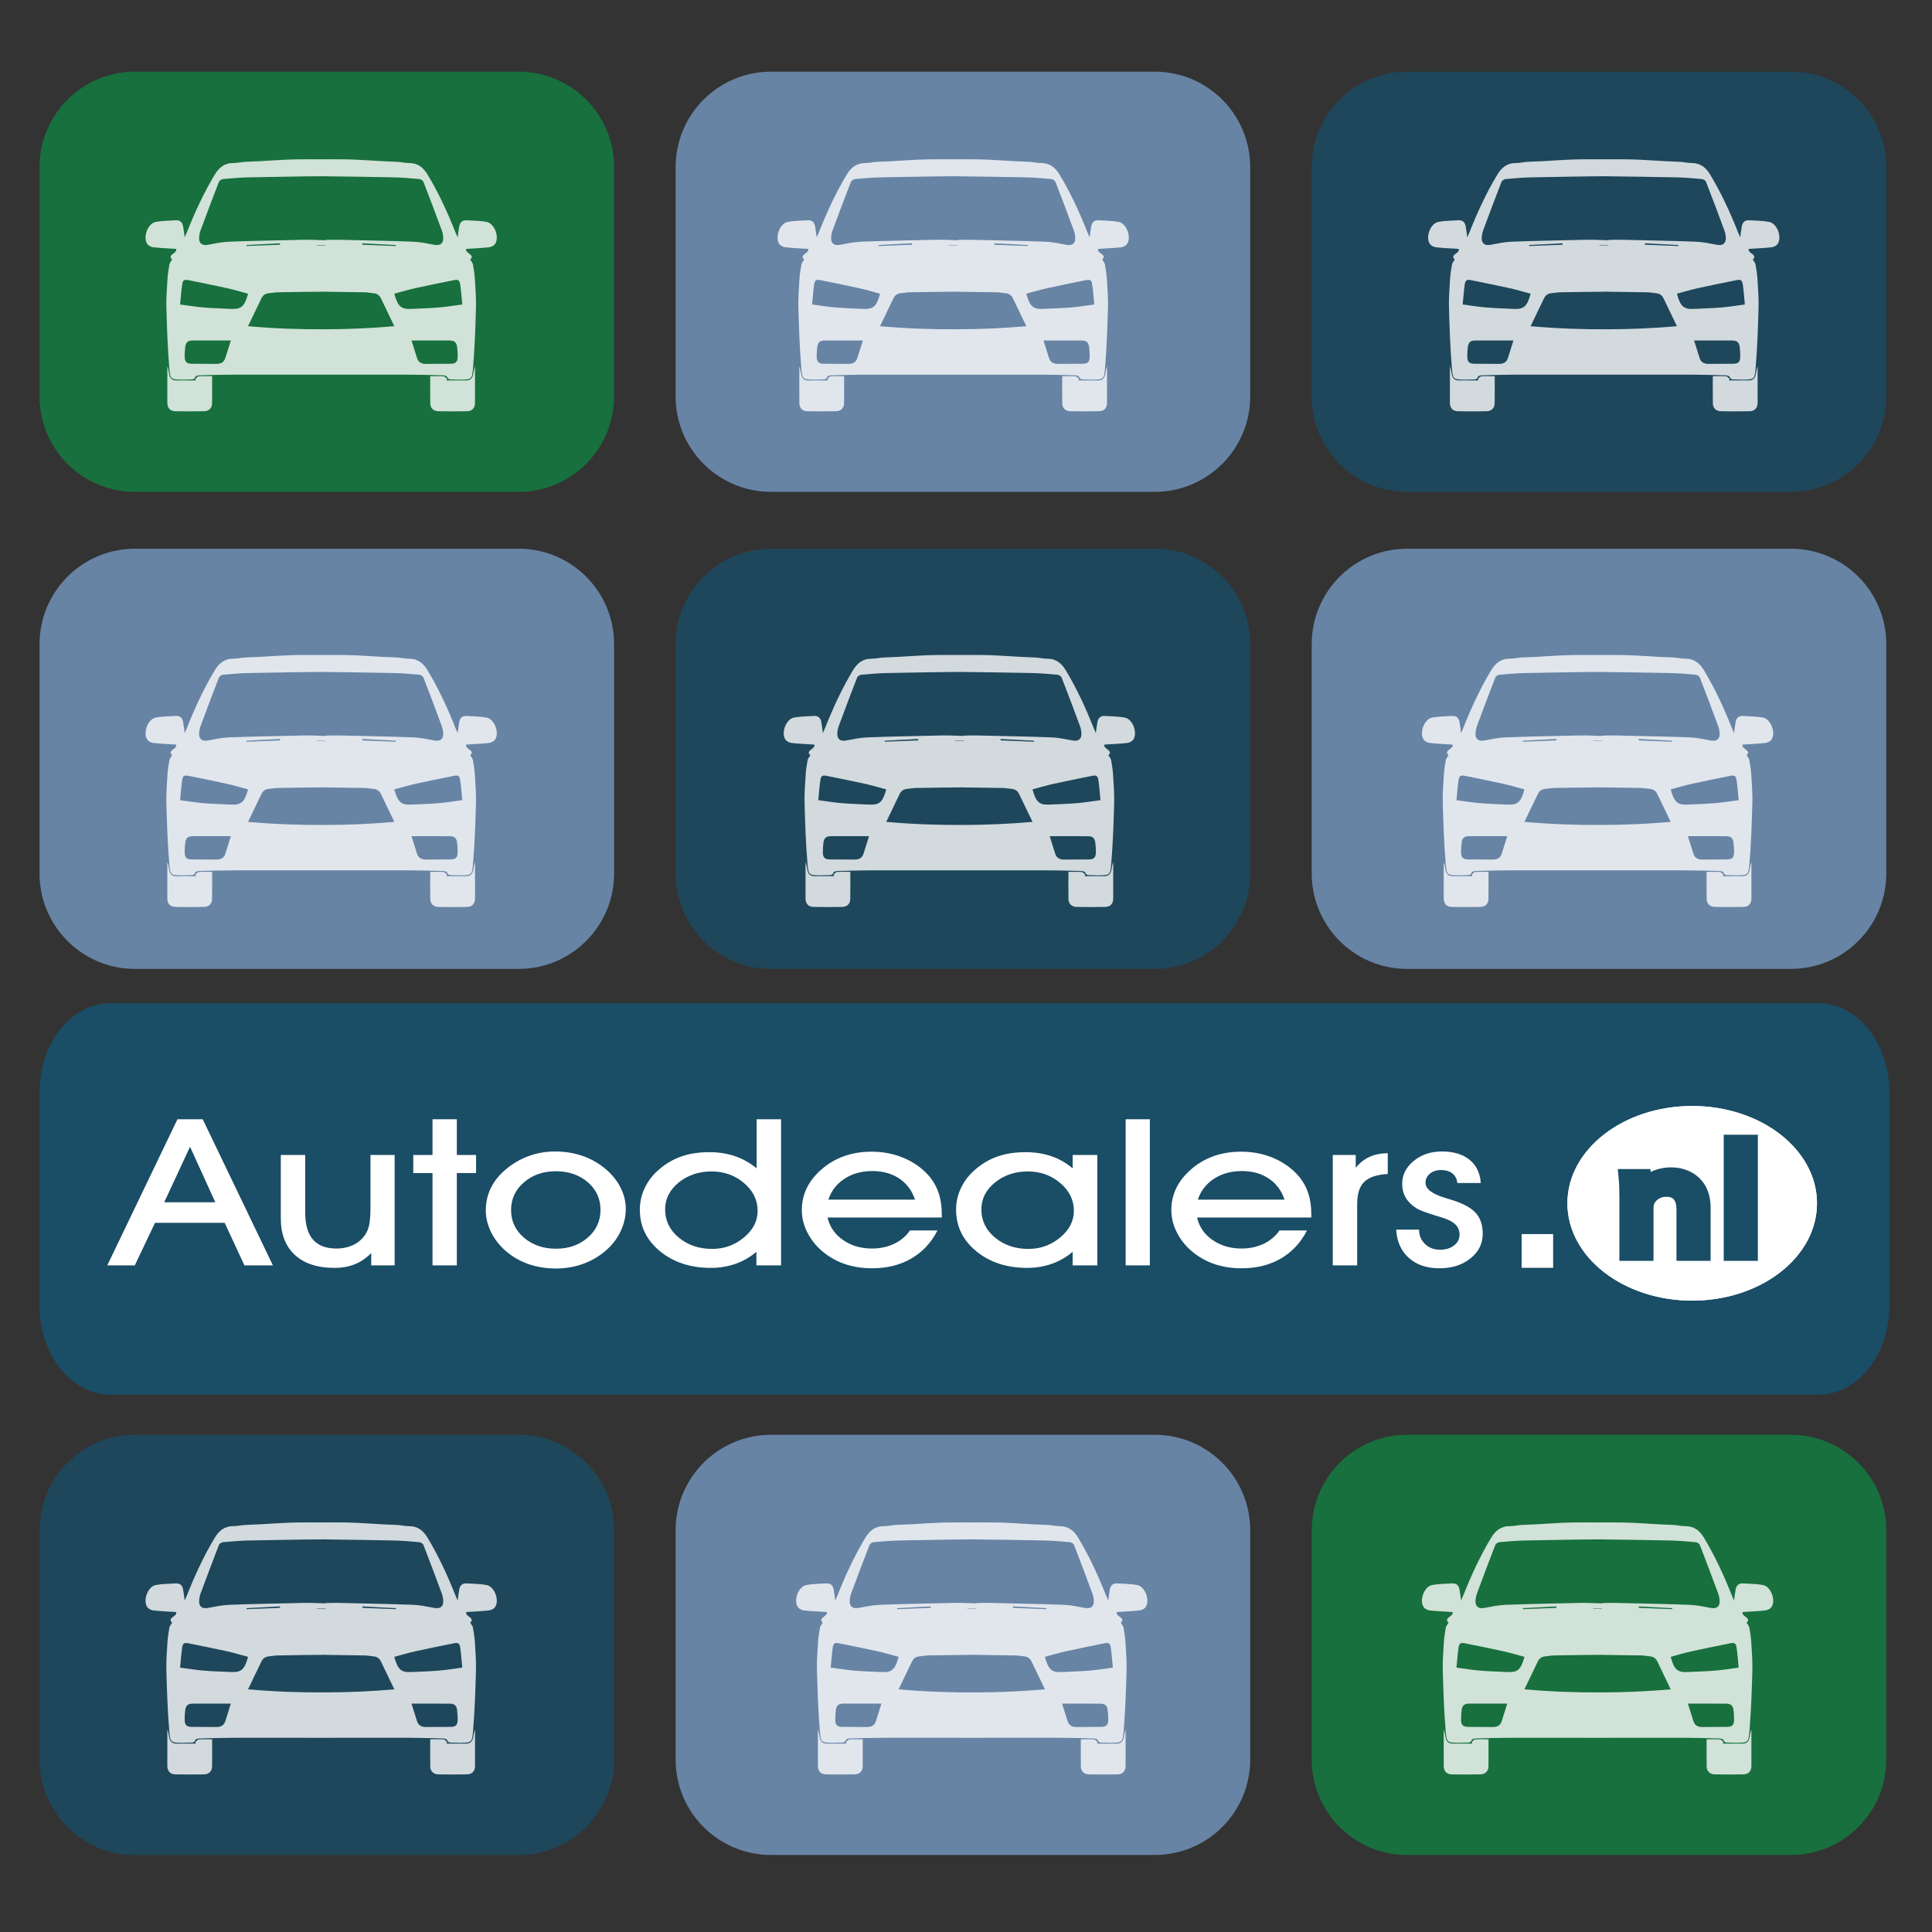 <?xml version="1.0" encoding="utf-8"?>
<!-- Generator: Adobe Illustrator 16.0.0, SVG Export Plug-In . SVG Version: 6.00 Build 0)  -->
<!DOCTYPE svg PUBLIC "-//W3C//DTD SVG 1.1//EN" "http://www.w3.org/Graphics/SVG/1.1/DTD/svg11.dtd">
<svg version="1.1" id="Layer_1" xmlns="http://www.w3.org/2000/svg" xmlns:xlink="http://www.w3.org/1999/xlink" x="0px" y="0px"
	 width="311.811px" height="311.811px" viewBox="0 0 311.811 311.811" enable-background="new 0 0 311.811 311.811"
	 xml:space="preserve">
<rect x="0" y="0" width="311.811" height="311.811" fill="#333333" stroke="none"/>
<path opacity="0.8" fill="#118040" d="M99.112,63.981c0,8.504-6.894,15.399-15.399,15.399H21.781
	c-8.504,0-15.399-6.895-15.399-15.399V26.966c0-8.505,6.895-15.399,15.399-15.399h61.933c8.505,0,15.399,6.894,15.399,15.399V63.981
	z"/>
<path opacity="0.8" fill="#7599C1" d="M201.772,63.981c0,8.504-6.895,15.399-15.399,15.399H124.44
	c-8.505,0-15.399-6.895-15.399-15.399V26.966c0-8.505,6.894-15.399,15.399-15.399h61.933c8.504,0,15.399,6.894,15.399,15.399V63.981
	z"/>
<path opacity="0.8" fill="#1A4D66" d="M304.432,63.981c0,8.504-6.894,15.399-15.399,15.399H227.1
	c-8.504,0-15.399-6.895-15.399-15.399V26.966c0-8.505,6.895-15.399,15.399-15.399h61.933c8.506,0,15.399,6.894,15.399,15.399V63.981
	z"/>
<path opacity="0.8" fill="#118040" d="M211.701,283.981c0,8.505,6.894,15.399,15.399,15.399h61.932
	c8.505,0,15.399-6.895,15.399-15.399v-37.016c0-8.505-6.895-15.399-15.399-15.399h-61.932c-8.505,0-15.399,6.895-15.399,15.399
	V283.981z"/>
<path opacity="0.8" fill="#7599C1" d="M109.042,283.981c0,8.505,6.895,15.399,15.399,15.399h61.933
	c8.505,0,15.399-6.895,15.399-15.399v-37.016c0-8.505-6.894-15.399-15.399-15.399H124.44c-8.504,0-15.399,6.895-15.399,15.399
	V283.981z"/>
<path opacity="0.8" fill="#1A4D66" d="M6.382,283.981c0,8.505,6.894,15.399,15.399,15.399h61.933
	c8.504,0,15.399-6.895,15.399-15.399v-37.016c0-8.505-6.895-15.399-15.399-15.399H21.781c-8.506,0-15.399,6.895-15.399,15.399
	V283.981z"/>
<path opacity="0.8" fill="#7599C1" d="M99.112,140.976c0,8.505-6.894,15.399-15.399,15.399H21.781
	c-8.504,0-15.399-6.895-15.399-15.399V103.96c0-8.505,6.895-15.399,15.399-15.399h61.933c8.505,0,15.399,6.894,15.399,15.399
	V140.976z"/>
<path opacity="0.8" fill="#1A4D66" d="M201.772,140.976c0,8.505-6.895,15.399-15.399,15.399H124.44
	c-8.505,0-15.399-6.895-15.399-15.399V103.96c0-8.505,6.894-15.399,15.399-15.399h61.933c8.504,0,15.399,6.894,15.399,15.399
	V140.976z"/>
<path opacity="0.8" fill="#7599C1" d="M304.432,140.976c0,8.505-6.894,15.399-15.399,15.399H227.1
	c-8.504,0-15.399-6.895-15.399-15.399V103.96c0-8.505,6.895-15.399,15.399-15.399h61.933c8.506,0,15.399,6.894,15.399,15.399
	V140.976z"/>
<g opacity="0.8">
	<path fill="#FFFFFF" d="M78.529,255.811c-1.045-0.198-2.131-0.185-3.199-0.26c-0.683-0.047-1.083,0.298-1.207,0.947
		c-0.104,0.551-0.162,1.112-0.261,1.817c-0.158-0.363-0.266-0.596-0.359-0.832c-1.269-3.199-2.699-6.317-4.476-9.272
		c-0.703-1.167-1.583-1.914-3.052-1.902c-0.652,0.006-1.31-0.181-1.996-0.199c-2.782-0.071-5.56-0.359-8.341-0.393
		c-1.267-0.016-2.535-0.016-3.803-0.004c-1.268-0.012-2.536-0.012-3.804,0.004c-2.781,0.033-5.559,0.321-8.34,0.393
		c-0.686,0.019-1.343,0.205-1.996,0.199c-1.469-0.012-2.35,0.735-3.053,1.902c-1.777,2.955-3.206,6.073-4.475,9.272
		c-0.094,0.236-0.202,0.469-0.36,0.832c-0.099-0.705-0.156-1.267-0.26-1.817c-0.123-0.649-0.524-0.994-1.207-0.947
		c-1.068,0.075-2.154,0.062-3.199,0.26c-1.301,0.246-2.131,2.521-1.35,3.589c0.192,0.262,0.602,0.462,0.935,0.504
		c1.02,0.124,2.05,0.159,3.078,0.229c0.213,0.014,0.426,0.026,0.629,0.04c0.19,0.782-1.516,0.876-0.651,1.723
		c-0.18,0.304-0.396,0.522-0.44,0.772c-0.145,0.811-0.271,1.628-0.321,2.448c-0.094,1.527-0.213,3.063-0.169,4.591
		c0.09,3.177,0.197,6.356,0.457,9.522c0.167,2.035,0.203,2.03,2.221,2.042c0.351,0.001,0.702-0.016,1.052-0.028
		c0.377-0.013,0.769,0.071,0.952-0.451c0.048-0.141,0.451-0.214,0.694-0.22c1.886-0.051,3.772-0.107,5.658-0.108
		c4.417-0.001,8.833,0.001,13.25,0.004l0,0c0.232,0,0.466,0,0.698,0c0.233,0,0.465,0,0.699,0l0,0
		c4.416-0.003,8.833-0.005,13.249-0.004c1.886,0.001,3.772,0.058,5.658,0.108c0.243,0.006,0.646,0.079,0.694,0.22
		c0.183,0.522,0.575,0.438,0.952,0.451c0.35,0.013,0.702,0.029,1.052,0.028c2.018-0.012,2.054-0.007,2.221-2.042
		c0.26-3.166,0.367-6.346,0.458-9.522c0.043-1.527-0.076-3.063-0.169-4.591c-0.05-0.82-0.177-1.638-0.321-2.448
		c-0.043-0.25-0.26-0.469-0.44-0.772c0.866-0.847-0.84-0.94-0.65-1.723c0.203-0.014,0.417-0.026,0.63-0.04
		c1.026-0.07,2.058-0.105,3.077-0.229c0.333-0.042,0.743-0.242,0.935-0.504C80.661,258.331,79.83,256.057,78.529,255.811z
		 M32.137,258.354c0.021-0.388,0.091-0.788,0.225-1.151c0.971-2.624,1.953-5.243,2.968-7.85c0.082-0.212,0.425-0.434,0.664-0.456
		c1.396-0.126,2.797-0.249,4.198-0.275c4.113-0.07,8.228-0.163,12.343-0.182v0.012c3.648,0.029,7.297,0.106,10.945,0.17
		c1.401,0.026,2.802,0.149,4.199,0.275c0.24,0.022,0.581,0.244,0.664,0.456c1.015,2.606,1.997,5.226,2.967,7.85
		c0.134,0.363,0.205,0.764,0.225,1.151c0.049,0.935-0.506,1.331-1.417,1.157c-1.133-0.215-2.278-0.457-3.425-0.503
		c-3.592-0.141-7.187-0.197-10.78-0.283c-0.847-0.02-1.696-0.05-2.542-0.025c-0.279,0.009-0.558,0.02-0.836,0.028v0.048
		c-0.744-0.026-1.489-0.053-2.234-0.076c-0.845-0.024-1.694,0.006-2.541,0.025c-3.594,0.086-7.188,0.143-10.78,0.283
		c-1.147,0.046-2.292,0.288-3.426,0.503C32.643,259.685,32.088,259.288,32.137,258.354z M63.883,259.548
		c-0.002,0.054-0.005,0.107-0.007,0.159c-1.795-0.069-3.592-0.138-5.387-0.209c-0.001-0.078-0.003-0.156-0.004-0.235
		C60.284,259.358,62.083,259.452,63.883,259.548z M52.546,259.552c-0.001,0.021-0.001,0.04-0.001,0.06c-0.003,0-0.007,0-0.011,0
		c-0.466,0-0.931,0-1.397,0c-0.004,0-0.008,0-0.012,0c0-0.02,0-0.039,0-0.06c0.004,0,0.008,0,0.012,0c0.466,0,0.931,0,1.397,0
		C52.539,259.552,52.542,259.552,52.546,259.552z M45.188,259.263c-0.001,0.079-0.002,0.157-0.003,0.235
		c-1.795,0.071-3.592,0.14-5.388,0.209c-0.002-0.052-0.005-0.105-0.007-0.159C41.589,259.452,43.388,259.358,45.188,259.263z
		 M36.371,277.774c-0.226,0.713-0.746,0.964-1.46,0.954c-1.313-0.019-2.626-0.014-3.94-0.021c-0.836-0.003-1.156-0.289-1.167-1.129
		c-0.007-0.545,0.028-1.096,0.103-1.636c0.097-0.699,0.438-0.977,1.16-0.987c1.051-0.012,2.102-0.004,3.152-0.004
		c0.959,0,1.918,0,3.038,0C36.941,275.961,36.658,276.869,36.371,277.774z M37.345,269.857c-1.511-0.065-3.023-0.114-4.529-0.237
		c-1.214-0.101-2.419-0.304-3.751-0.479c0.116-1.167,0.185-2.192,0.331-3.207c0.104-0.726,0.335-0.859,1.029-0.718
		c2.075,0.422,4.152,0.832,6.22,1.291c1.14,0.253,2.261,0.593,3.389,0.894C39.474,269.45,38.947,269.925,37.345,269.857z
		 M52.535,273.143v-0.002c-4.14,0.031-8.293-0.124-12.505-0.495c0.76-1.578,1.465-3.029,2.158-4.484
		c0.25-0.523,0.647-0.796,1.223-0.841c0.48-0.038,0.957-0.143,1.437-0.148c2.562-0.033,5.125-0.09,7.688-0.099v0.011
		c2.096,0.02,4.194,0.062,6.29,0.088c0.479,0.006,0.958,0.11,1.438,0.148c0.576,0.045,0.973,0.317,1.223,0.841
		c0.693,1.455,1.397,2.906,2.158,4.484C59.904,272.974,56.212,273.134,52.535,273.143z M72.701,278.708
		c-1.314,0.007-2.627,0.002-3.94,0.021c-0.713,0.01-1.234-0.241-1.46-0.954c-0.287-0.905-0.57-1.813-0.886-2.822
		c1.12,0,2.078,0,3.038,0c1.051,0,2.102-0.008,3.153,0.004c0.722,0.011,1.062,0.288,1.159,0.987c0.075,0.54,0.11,1.091,0.103,1.636
		C73.856,278.419,73.537,278.705,72.701,278.708z M70.856,269.62c-1.506,0.123-3.019,0.172-4.529,0.237
		c-1.603,0.067-2.13-0.407-2.688-2.456c1.128-0.301,2.25-0.641,3.39-0.894c2.067-0.459,4.145-0.869,6.221-1.291
		c0.692-0.142,0.924-0.008,1.028,0.718c0.146,1.015,0.214,2.04,0.331,3.207C73.275,269.316,72.07,269.52,70.856,269.62z"/>
	<path fill="#FFFFFF" d="M76.666,279.132c-0.152,0.405-0.217,0.812-0.287,1.218c-0.109,0.634-0.424,1.051-1.125,1.051
		c-1.069,0.001-2.137,0.001-3.205,0.001c0.037-0.073,0.075-0.146,0.112-0.219c-0.183-0.157-0.358-0.434-0.552-0.449
		c-0.694-0.055-1.396-0.021-2.172-0.021c0,1.536-0.02,2.98,0.008,4.424c0.014,0.722,0.52,1.217,1.281,1.232
		c1.554,0.031,3.11,0.035,4.663,0.001c0.826-0.017,1.269-0.533,1.275-1.354c0.006-0.768,0.001-1.535,0.001-2.303
		C76.666,281.52,76.666,280.326,76.666,279.132z"/>
	<path fill="#FFFFFF" d="M32.063,280.733c-0.195,0.016-0.369,0.292-0.553,0.449c0.038,0.072,0.074,0.146,0.111,0.219
		c-1.067,0-2.136,0-3.205-0.001c-0.7,0-1.016-0.417-1.124-1.051c-0.07-0.406-0.135-0.812-0.287-1.218c0,1.194,0,2.388,0,3.581
		c0,0.768-0.004,1.535,0.001,2.303c0.006,0.82,0.45,1.337,1.275,1.354c1.554,0.034,3.11,0.03,4.664-0.001
		c0.761-0.016,1.267-0.511,1.28-1.232c0.028-1.443,0.009-2.888,0.009-4.424C33.459,280.712,32.758,280.679,32.063,280.733z"/>
</g>
<g opacity="0.8">
	<path fill="#FFFFFF" d="M181.529,115.811c-1.045-0.198-2.131-0.185-3.199-0.26c-0.683-0.047-1.083,0.298-1.207,0.947
		c-0.104,0.551-0.162,1.112-0.261,1.817c-0.158-0.363-0.266-0.596-0.359-0.832c-1.269-3.199-2.699-6.317-4.476-9.272
		c-0.703-1.167-1.583-1.914-3.052-1.902c-0.652,0.006-1.31-0.181-1.996-0.199c-2.782-0.071-5.56-0.359-8.341-0.393
		c-1.267-0.016-2.535-0.016-3.803-0.004c-1.268-0.012-2.536-0.012-3.804,0.004c-2.781,0.033-5.559,0.321-8.34,0.393
		c-0.686,0.019-1.343,0.205-1.996,0.199c-1.469-0.012-2.35,0.735-3.053,1.902c-1.777,2.955-3.206,6.073-4.475,9.272
		c-0.094,0.236-0.202,0.469-0.36,0.832c-0.099-0.705-0.156-1.267-0.26-1.817c-0.123-0.649-0.524-0.994-1.207-0.947
		c-1.068,0.075-2.154,0.062-3.199,0.26c-1.301,0.246-2.131,2.521-1.35,3.589c0.192,0.262,0.602,0.462,0.935,0.504
		c1.02,0.124,2.05,0.159,3.078,0.229c0.213,0.014,0.426,0.026,0.629,0.04c0.19,0.782-1.516,0.876-0.651,1.723
		c-0.18,0.304-0.396,0.522-0.44,0.772c-0.145,0.811-0.271,1.628-0.321,2.448c-0.094,1.527-0.213,3.063-0.169,4.591
		c0.09,3.177,0.197,6.356,0.457,9.522c0.167,2.035,0.203,2.03,2.221,2.042c0.351,0.001,0.702-0.016,1.052-0.028
		c0.377-0.013,0.769,0.071,0.952-0.451c0.048-0.141,0.451-0.214,0.694-0.22c1.886-0.051,3.772-0.107,5.658-0.108
		c4.417-0.001,8.833,0.001,13.25,0.004l0,0c0.232,0,0.466,0,0.698,0c0.233,0,0.465,0,0.699,0l0,0
		c4.416-0.003,8.833-0.005,13.249-0.004c1.886,0.001,3.772,0.058,5.658,0.108c0.243,0.006,0.646,0.079,0.694,0.22
		c0.183,0.522,0.575,0.438,0.952,0.451c0.35,0.013,0.702,0.029,1.052,0.028c2.018-0.012,2.054-0.007,2.221-2.042
		c0.26-3.166,0.367-6.346,0.458-9.522c0.043-1.527-0.076-3.063-0.169-4.591c-0.05-0.82-0.177-1.638-0.321-2.448
		c-0.043-0.25-0.26-0.469-0.44-0.772c0.866-0.847-0.84-0.94-0.65-1.723c0.203-0.014,0.417-0.026,0.63-0.04
		c1.026-0.07,2.058-0.105,3.077-0.229c0.333-0.042,0.743-0.242,0.935-0.504C183.661,118.331,182.83,116.057,181.529,115.811z
		 M135.137,118.354c0.021-0.388,0.091-0.788,0.225-1.151c0.971-2.624,1.953-5.243,2.968-7.85c0.082-0.212,0.425-0.434,0.664-0.456
		c1.396-0.126,2.797-0.249,4.198-0.275c4.113-0.07,8.228-0.163,12.343-0.182v0.012c3.648,0.029,7.297,0.106,10.945,0.17
		c1.401,0.026,2.802,0.149,4.199,0.275c0.24,0.022,0.581,0.244,0.664,0.456c1.015,2.606,1.997,5.226,2.967,7.85
		c0.134,0.363,0.205,0.764,0.225,1.151c0.049,0.935-0.506,1.331-1.417,1.157c-1.133-0.215-2.278-0.457-3.425-0.503
		c-3.592-0.141-7.187-0.197-10.78-0.283c-0.847-0.02-1.696-0.05-2.542-0.025c-0.279,0.009-0.558,0.02-0.836,0.028v0.048
		c-0.744-0.026-1.489-0.053-2.234-0.076c-0.845-0.024-1.694,0.006-2.541,0.025c-3.594,0.086-7.188,0.143-10.78,0.283
		c-1.147,0.046-2.292,0.288-3.426,0.503C135.643,119.685,135.088,119.288,135.137,118.354z M166.883,119.548
		c-0.002,0.054-0.005,0.107-0.007,0.159c-1.795-0.069-3.592-0.138-5.387-0.209c-0.001-0.078-0.003-0.156-0.004-0.235
		C163.284,119.358,165.083,119.452,166.883,119.548z M155.546,119.552c-0.001,0.021-0.001,0.04-0.001,0.06c-0.003,0-0.007,0-0.011,0
		c-0.466,0-0.931,0-1.397,0c-0.004,0-0.008,0-0.012,0c0-0.02,0-0.039,0-0.06c0.004,0,0.008,0,0.012,0c0.466,0,0.931,0,1.397,0
		C155.539,119.552,155.542,119.552,155.546,119.552z M148.188,119.263c-0.001,0.079-0.002,0.157-0.003,0.235
		c-1.795,0.071-3.592,0.14-5.388,0.209c-0.002-0.052-0.005-0.105-0.007-0.159C144.589,119.452,146.388,119.358,148.188,119.263z
		 M139.371,137.774c-0.226,0.713-0.746,0.964-1.46,0.954c-1.313-0.019-2.626-0.014-3.94-0.021c-0.836-0.003-1.156-0.289-1.167-1.129
		c-0.007-0.545,0.028-1.096,0.103-1.636c0.097-0.699,0.438-0.977,1.16-0.987c1.051-0.012,2.102-0.004,3.152-0.004
		c0.959,0,1.918,0,3.038,0C139.941,135.961,139.658,136.869,139.371,137.774z M140.345,129.857
		c-1.511-0.065-3.023-0.114-4.529-0.237c-1.214-0.101-2.419-0.304-3.751-0.479c0.116-1.167,0.185-2.192,0.331-3.207
		c0.104-0.726,0.335-0.859,1.029-0.718c2.075,0.422,4.152,0.832,6.22,1.291c1.14,0.253,2.261,0.593,3.389,0.894
		C142.474,129.45,141.947,129.925,140.345,129.857z M155.535,133.143v-0.002c-4.14,0.031-8.293-0.124-12.505-0.495
		c0.76-1.578,1.465-3.029,2.158-4.484c0.25-0.523,0.647-0.796,1.223-0.841c0.48-0.038,0.957-0.143,1.437-0.148
		c2.562-0.033,5.125-0.09,7.688-0.099v0.011c2.096,0.02,4.194,0.062,6.29,0.088c0.479,0.006,0.958,0.11,1.438,0.148
		c0.576,0.045,0.973,0.317,1.223,0.841c0.693,1.455,1.397,2.906,2.158,4.484C162.904,132.974,159.212,133.134,155.535,133.143z
		 M175.701,138.708c-1.314,0.007-2.627,0.002-3.94,0.021c-0.713,0.01-1.234-0.241-1.46-0.954c-0.287-0.905-0.57-1.813-0.886-2.822
		c1.12,0,2.078,0,3.038,0c1.051,0,2.102-0.008,3.153,0.004c0.722,0.011,1.062,0.288,1.159,0.987c0.075,0.54,0.11,1.091,0.103,1.636
		C176.856,138.419,176.537,138.705,175.701,138.708z M173.856,129.62c-1.506,0.123-3.019,0.172-4.529,0.237
		c-1.603,0.067-2.13-0.407-2.688-2.456c1.128-0.301,2.25-0.641,3.39-0.894c2.067-0.459,4.145-0.869,6.221-1.291
		c0.692-0.142,0.924-0.008,1.028,0.718c0.146,1.015,0.214,2.04,0.331,3.207C176.275,129.316,175.07,129.52,173.856,129.62z"/>
	<path fill="#FFFFFF" d="M179.666,139.132c-0.152,0.405-0.217,0.812-0.287,1.218c-0.109,0.634-0.424,1.051-1.125,1.051
		c-1.069,0.001-2.137,0.001-3.205,0.001c0.037-0.073,0.075-0.146,0.112-0.219c-0.183-0.157-0.358-0.434-0.552-0.449
		c-0.694-0.055-1.396-0.021-2.172-0.021c0,1.536-0.02,2.98,0.008,4.424c0.014,0.722,0.52,1.217,1.281,1.232
		c1.554,0.031,3.11,0.035,4.663,0.001c0.826-0.017,1.269-0.533,1.275-1.354c0.006-0.768,0.001-1.535,0.001-2.303
		C179.666,141.52,179.666,140.326,179.666,139.132z"/>
	<path fill="#FFFFFF" d="M135.063,140.733c-0.195,0.016-0.369,0.292-0.553,0.449c0.038,0.072,0.074,0.146,0.111,0.219
		c-1.067,0-2.136,0-3.205-0.001c-0.7,0-1.016-0.417-1.124-1.051c-0.07-0.406-0.135-0.812-0.287-1.218c0,1.194,0,2.388,0,3.581
		c0,0.768-0.004,1.535,0.001,2.303c0.006,0.82,0.45,1.337,1.275,1.354c1.554,0.034,3.11,0.03,4.664-0.001
		c0.761-0.016,1.267-0.511,1.28-1.232c0.028-1.443,0.009-2.888,0.009-4.424C136.459,140.712,135.758,140.679,135.063,140.733z"/>
</g>
<g opacity="0.8">
	<path fill="#FFFFFF" d="M284.529,255.811c-1.045-0.198-2.131-0.185-3.198-0.26c-0.684-0.047-1.084,0.298-1.207,0.947
		c-0.104,0.551-0.162,1.112-0.261,1.817c-0.157-0.363-0.266-0.596-0.359-0.832c-1.269-3.199-2.698-6.317-4.476-9.272
		c-0.703-1.167-1.583-1.914-3.053-1.902c-0.652,0.006-1.31-0.181-1.996-0.199c-2.781-0.071-5.56-0.359-8.34-0.393
		c-1.268-0.016-2.535-0.016-3.804-0.004c-1.269-0.012-2.536-0.012-3.804,0.004c-2.781,0.033-5.559,0.321-8.34,0.393
		c-0.687,0.019-1.344,0.205-1.996,0.199c-1.47-0.012-2.35,0.735-3.053,1.902c-1.777,2.955-3.207,6.073-4.476,9.272
		c-0.094,0.236-0.202,0.469-0.36,0.832c-0.098-0.705-0.155-1.267-0.26-1.817c-0.123-0.649-0.523-0.994-1.207-0.947
		c-1.068,0.075-2.154,0.062-3.199,0.26c-1.301,0.246-2.131,2.521-1.35,3.589c0.192,0.262,0.602,0.462,0.936,0.504
		c1.02,0.124,2.051,0.159,3.078,0.229c0.213,0.014,0.426,0.026,0.629,0.04c0.19,0.782-1.516,0.876-0.65,1.723
		c-0.18,0.304-0.396,0.522-0.44,0.772c-0.145,0.811-0.271,1.628-0.321,2.448c-0.094,1.527-0.213,3.063-0.168,4.591
		c0.09,3.177,0.196,6.356,0.457,9.522c0.167,2.035,0.203,2.03,2.221,2.042c0.351,0.001,0.701-0.016,1.053-0.028
		c0.377-0.013,0.768,0.071,0.951-0.451c0.049-0.141,0.451-0.214,0.693-0.22c1.887-0.051,3.772-0.107,5.658-0.108
		c4.417-0.001,8.834,0.001,13.25,0.004l0,0c0.232,0,0.466,0,0.698,0c0.233,0,0.466,0,0.698,0l0,0
		c4.416-0.003,8.834-0.005,13.25-0.004c1.886,0.001,3.771,0.058,5.657,0.108c0.243,0.006,0.646,0.079,0.694,0.22
		c0.184,0.522,0.575,0.438,0.951,0.451c0.351,0.013,0.702,0.029,1.053,0.028c2.018-0.012,2.054-0.007,2.221-2.042
		c0.26-3.166,0.367-6.346,0.458-9.522c0.043-1.527-0.076-3.063-0.169-4.591c-0.051-0.82-0.178-1.638-0.322-2.448
		c-0.043-0.25-0.26-0.469-0.439-0.772c0.865-0.847-0.84-0.94-0.65-1.723c0.203-0.014,0.416-0.026,0.63-0.04
		c1.026-0.07,2.058-0.105,3.077-0.229c0.333-0.042,0.742-0.242,0.935-0.504C286.661,258.331,285.83,256.057,284.529,255.811z
		 M238.137,258.354c0.021-0.388,0.091-0.788,0.225-1.151c0.971-2.624,1.952-5.243,2.968-7.85c0.082-0.212,0.426-0.434,0.664-0.456
		c1.396-0.126,2.797-0.249,4.199-0.275c4.113-0.07,8.228-0.163,12.342-0.182v0.012c3.648,0.029,7.297,0.106,10.945,0.17
		c1.402,0.026,2.803,0.149,4.199,0.275c0.24,0.022,0.581,0.244,0.664,0.456c1.015,2.606,1.997,5.226,2.967,7.85
		c0.135,0.363,0.205,0.764,0.225,1.151c0.05,0.935-0.506,1.331-1.416,1.157c-1.134-0.215-2.278-0.457-3.426-0.503
		c-3.592-0.141-7.187-0.197-10.78-0.283c-0.847-0.02-1.696-0.05-2.542-0.025c-0.278,0.009-0.557,0.02-0.836,0.028v0.048
		c-0.744-0.026-1.488-0.053-2.233-0.076c-0.845-0.024-1.694,0.006-2.541,0.025c-3.594,0.086-7.188,0.143-10.78,0.283
		c-1.146,0.046-2.292,0.288-3.426,0.503C238.643,259.685,238.089,259.288,238.137,258.354z M269.883,259.548
		c-0.003,0.054-0.005,0.107-0.007,0.159c-1.796-0.069-3.592-0.138-5.388-0.209c-0.001-0.078-0.003-0.156-0.004-0.235
		C266.284,259.358,268.083,259.452,269.883,259.548z M258.546,259.552c0,0.021,0,0.04,0,0.06c-0.004,0-0.008,0-0.012,0
		c-0.465,0-0.931,0-1.396,0c-0.004,0-0.008,0-0.012,0c0-0.02,0-0.039,0-0.06c0.004,0,0.008,0,0.012,0c0.466,0,0.932,0,1.396,0
		C258.538,259.552,258.542,259.552,258.546,259.552z M251.188,259.263c-0.001,0.079-0.003,0.157-0.003,0.235
		c-1.796,0.071-3.592,0.14-5.389,0.209c-0.002-0.052-0.004-0.105-0.007-0.159C247.589,259.452,249.388,259.358,251.188,259.263z
		 M242.371,277.774c-0.226,0.713-0.746,0.964-1.46,0.954c-1.312-0.019-2.627-0.014-3.939-0.021
		c-0.837-0.003-1.156-0.289-1.167-1.129c-0.007-0.545,0.028-1.096,0.103-1.636c0.097-0.699,0.438-0.977,1.16-0.987
		c1.051-0.012,2.102-0.004,3.152-0.004c0.959,0,1.918,0,3.037,0C242.941,275.961,242.658,276.869,242.371,277.774z M243.345,269.857
		c-1.511-0.065-3.023-0.114-4.529-0.237c-1.213-0.101-2.419-0.304-3.751-0.479c0.116-1.167,0.185-2.192,0.331-3.207
		c0.104-0.726,0.334-0.859,1.028-0.718c2.075,0.422,4.152,0.832,6.22,1.291c1.141,0.253,2.262,0.593,3.39,0.894
		C245.474,269.45,244.947,269.925,243.345,269.857z M258.534,273.143v-0.002c-4.14,0.031-8.293-0.124-12.505-0.495
		c0.761-1.578,1.466-3.029,2.157-4.484c0.25-0.523,0.648-0.796,1.224-0.841c0.479-0.038,0.957-0.143,1.437-0.148
		c2.562-0.033,5.125-0.09,7.688-0.099v0.011c2.097,0.02,4.194,0.062,6.291,0.088c0.479,0.006,0.957,0.11,1.438,0.148
		c0.575,0.045,0.973,0.317,1.223,0.841c0.692,1.455,1.396,2.906,2.158,4.484C265.904,272.974,262.212,273.134,258.534,273.143z
		 M278.701,278.708c-1.314,0.007-2.627,0.002-3.94,0.021c-0.713,0.01-1.234-0.241-1.46-0.954c-0.287-0.905-0.57-1.813-0.886-2.822
		c1.119,0,2.078,0,3.037,0c1.051,0,2.102-0.008,3.152,0.004c0.723,0.011,1.062,0.288,1.16,0.987c0.074,0.54,0.109,1.091,0.102,1.636
		C279.856,278.419,279.537,278.705,278.701,278.708z M276.856,269.62c-1.507,0.123-3.02,0.172-4.529,0.237
		c-1.603,0.067-2.13-0.407-2.688-2.456c1.128-0.301,2.249-0.641,3.39-0.894c2.066-0.459,4.145-0.869,6.221-1.291
		c0.692-0.142,0.924-0.008,1.027,0.718c0.146,1.015,0.215,2.04,0.331,3.207C279.275,269.316,278.069,269.52,276.856,269.62z"/>
	<path fill="#FFFFFF" d="M282.665,279.132c-0.152,0.405-0.217,0.812-0.286,1.218c-0.108,0.634-0.424,1.051-1.124,1.051
		c-1.069,0.001-2.137,0.001-3.205,0.001c0.037-0.073,0.074-0.146,0.111-0.219c-0.184-0.157-0.357-0.434-0.553-0.449
		c-0.693-0.055-1.395-0.021-2.172-0.021c0,1.536-0.02,2.98,0.008,4.424c0.015,0.722,0.52,1.217,1.281,1.232
		c1.554,0.031,3.109,0.035,4.663,0.001c0.825-0.017,1.269-0.533,1.275-1.354c0.006-0.768,0.001-1.535,0.001-2.303
		C282.665,281.52,282.665,280.326,282.665,279.132z"/>
	<path fill="#FFFFFF" d="M238.063,280.733c-0.195,0.016-0.369,0.292-0.553,0.449c0.037,0.072,0.074,0.146,0.111,0.219
		c-1.068,0-2.137,0-3.205-0.001c-0.7,0-1.016-0.417-1.124-1.051c-0.069-0.406-0.135-0.812-0.287-1.218c0,1.194,0,2.388,0,3.581
		c0,0.768-0.005,1.535,0.001,2.303c0.007,0.82,0.45,1.337,1.275,1.354c1.555,0.034,3.11,0.03,4.664-0.001
		c0.761-0.016,1.267-0.511,1.28-1.232c0.028-1.443,0.009-2.888,0.009-4.424C239.459,280.712,238.758,280.679,238.063,280.733z"/>
</g>
<g opacity="0.8">
	<path fill="#FFFFFF" d="M183.529,255.811c-1.045-0.198-2.131-0.185-3.198-0.26c-0.684-0.047-1.084,0.298-1.207,0.947
		c-0.104,0.551-0.162,1.112-0.261,1.817c-0.157-0.363-0.266-0.596-0.359-0.832c-1.269-3.199-2.698-6.317-4.476-9.272
		c-0.703-1.167-1.583-1.914-3.053-1.902c-0.652,0.006-1.31-0.181-1.996-0.199c-2.781-0.071-5.56-0.359-8.34-0.393
		c-1.268-0.016-2.535-0.016-3.804-0.004c-1.269-0.012-2.536-0.012-3.804,0.004c-2.781,0.033-5.559,0.321-8.34,0.393
		c-0.687,0.019-1.344,0.205-1.996,0.199c-1.47-0.012-2.35,0.735-3.053,1.902c-1.777,2.955-3.207,6.073-4.476,9.272
		c-0.094,0.236-0.202,0.469-0.36,0.832c-0.098-0.705-0.155-1.267-0.26-1.817c-0.123-0.649-0.523-0.994-1.207-0.947
		c-1.068,0.075-2.154,0.062-3.199,0.26c-1.301,0.246-2.131,2.521-1.35,3.589c0.192,0.262,0.602,0.462,0.936,0.504
		c1.02,0.124,2.051,0.159,3.078,0.229c0.213,0.014,0.426,0.026,0.629,0.04c0.19,0.782-1.516,0.876-0.65,1.723
		c-0.18,0.304-0.396,0.522-0.44,0.772c-0.145,0.811-0.271,1.628-0.321,2.448c-0.094,1.527-0.213,3.063-0.168,4.591
		c0.09,3.177,0.196,6.356,0.457,9.522c0.167,2.035,0.203,2.03,2.221,2.042c0.351,0.001,0.701-0.016,1.053-0.028
		c0.377-0.013,0.768,0.071,0.951-0.451c0.049-0.141,0.451-0.214,0.693-0.22c1.887-0.051,3.772-0.107,5.658-0.108
		c4.417-0.001,8.834,0.001,13.25,0.004l0,0c0.232,0,0.466,0,0.698,0c0.233,0,0.466,0,0.698,0l0,0
		c4.416-0.003,8.834-0.005,13.25-0.004c1.886,0.001,3.771,0.058,5.657,0.108c0.243,0.006,0.646,0.079,0.694,0.22
		c0.184,0.522,0.575,0.438,0.951,0.451c0.351,0.013,0.702,0.029,1.053,0.028c2.018-0.012,2.054-0.007,2.221-2.042
		c0.26-3.166,0.367-6.346,0.458-9.522c0.043-1.527-0.076-3.063-0.169-4.591c-0.051-0.82-0.178-1.638-0.322-2.448
		c-0.043-0.25-0.26-0.469-0.439-0.772c0.865-0.847-0.84-0.94-0.65-1.723c0.203-0.014,0.416-0.026,0.63-0.04
		c1.026-0.07,2.058-0.105,3.077-0.229c0.333-0.042,0.742-0.242,0.935-0.504C185.661,258.331,184.83,256.057,183.529,255.811z
		 M137.137,258.354c0.021-0.388,0.091-0.788,0.225-1.151c0.971-2.624,1.952-5.243,2.968-7.85c0.082-0.212,0.426-0.434,0.664-0.456
		c1.396-0.126,2.797-0.249,4.199-0.275c4.113-0.07,8.228-0.163,12.342-0.182v0.012c3.648,0.029,7.297,0.106,10.945,0.17
		c1.402,0.026,2.803,0.149,4.199,0.275c0.24,0.022,0.581,0.244,0.664,0.456c1.015,2.606,1.997,5.226,2.967,7.85
		c0.135,0.363,0.205,0.764,0.225,1.151c0.05,0.935-0.506,1.331-1.416,1.157c-1.134-0.215-2.278-0.457-3.426-0.503
		c-3.592-0.141-7.187-0.197-10.78-0.283c-0.847-0.02-1.696-0.05-2.542-0.025c-0.278,0.009-0.557,0.02-0.836,0.028v0.048
		c-0.744-0.026-1.488-0.053-2.233-0.076c-0.845-0.024-1.694,0.006-2.541,0.025c-3.594,0.086-7.188,0.143-10.78,0.283
		c-1.146,0.046-2.292,0.288-3.426,0.503C137.643,259.685,137.089,259.288,137.137,258.354z M168.883,259.548
		c-0.003,0.054-0.005,0.107-0.007,0.159c-1.796-0.069-3.592-0.138-5.388-0.209c-0.001-0.078-0.003-0.156-0.004-0.235
		C165.284,259.358,167.083,259.452,168.883,259.548z M157.546,259.552c0,0.021,0,0.04,0,0.06c-0.004,0-0.008,0-0.012,0
		c-0.465,0-0.931,0-1.396,0c-0.004,0-0.008,0-0.012,0c0-0.02,0-0.039,0-0.06c0.004,0,0.008,0,0.012,0c0.466,0,0.932,0,1.396,0
		C157.538,259.552,157.542,259.552,157.546,259.552z M150.188,259.263c-0.001,0.079-0.003,0.157-0.003,0.235
		c-1.796,0.071-3.592,0.14-5.389,0.209c-0.002-0.052-0.004-0.105-0.007-0.159C146.589,259.452,148.388,259.358,150.188,259.263z
		 M141.371,277.774c-0.226,0.713-0.746,0.964-1.46,0.954c-1.312-0.019-2.627-0.014-3.939-0.021
		c-0.837-0.003-1.156-0.289-1.167-1.129c-0.007-0.545,0.028-1.096,0.103-1.636c0.097-0.699,0.438-0.977,1.16-0.987
		c1.051-0.012,2.102-0.004,3.152-0.004c0.959,0,1.918,0,3.037,0C141.941,275.961,141.658,276.869,141.371,277.774z M142.345,269.857
		c-1.511-0.065-3.023-0.114-4.529-0.237c-1.213-0.101-2.419-0.304-3.751-0.479c0.116-1.167,0.185-2.192,0.331-3.207
		c0.104-0.726,0.334-0.859,1.028-0.718c2.075,0.422,4.152,0.832,6.22,1.291c1.141,0.253,2.262,0.593,3.39,0.894
		C144.474,269.45,143.947,269.925,142.345,269.857z M157.534,273.143v-0.002c-4.14,0.031-8.293-0.124-12.505-0.495
		c0.761-1.578,1.466-3.029,2.157-4.484c0.25-0.523,0.648-0.796,1.224-0.841c0.479-0.038,0.957-0.143,1.437-0.148
		c2.562-0.033,5.125-0.09,7.688-0.099v0.011c2.097,0.02,4.194,0.062,6.291,0.088c0.479,0.006,0.957,0.11,1.438,0.148
		c0.575,0.045,0.973,0.317,1.223,0.841c0.692,1.455,1.396,2.906,2.158,4.484C164.904,272.974,161.212,273.134,157.534,273.143z
		 M177.701,278.708c-1.314,0.007-2.627,0.002-3.94,0.021c-0.713,0.01-1.234-0.241-1.46-0.954c-0.287-0.905-0.57-1.813-0.886-2.822
		c1.119,0,2.078,0,3.037,0c1.051,0,2.102-0.008,3.152,0.004c0.723,0.011,1.062,0.288,1.16,0.987c0.074,0.54,0.109,1.091,0.102,1.636
		C178.856,278.419,178.537,278.705,177.701,278.708z M175.856,269.62c-1.507,0.123-3.02,0.172-4.529,0.237
		c-1.603,0.067-2.13-0.407-2.688-2.456c1.128-0.301,2.249-0.641,3.39-0.894c2.066-0.459,4.145-0.869,6.221-1.291
		c0.692-0.142,0.924-0.008,1.027,0.718c0.146,1.015,0.215,2.04,0.331,3.207C178.275,269.316,177.069,269.52,175.856,269.62z"/>
	<path fill="#FFFFFF" d="M181.665,279.132c-0.152,0.405-0.217,0.812-0.286,1.218c-0.108,0.634-0.424,1.051-1.124,1.051
		c-1.069,0.001-2.137,0.001-3.205,0.001c0.037-0.073,0.074-0.146,0.111-0.219c-0.184-0.157-0.357-0.434-0.553-0.449
		c-0.693-0.055-1.395-0.021-2.172-0.021c0,1.536-0.02,2.98,0.008,4.424c0.015,0.722,0.52,1.217,1.281,1.232
		c1.554,0.031,3.109,0.035,4.663,0.001c0.825-0.017,1.269-0.533,1.275-1.354c0.006-0.768,0.001-1.535,0.001-2.303
		C181.665,281.52,181.665,280.326,181.665,279.132z"/>
	<path fill="#FFFFFF" d="M137.063,280.733c-0.195,0.016-0.369,0.292-0.553,0.449c0.037,0.072,0.074,0.146,0.111,0.219
		c-1.068,0-2.137,0-3.205-0.001c-0.7,0-1.016-0.417-1.124-1.051c-0.069-0.406-0.135-0.812-0.287-1.218c0,1.194,0,2.388,0,3.581
		c0,0.768-0.005,1.535,0.001,2.303c0.007,0.82,0.45,1.337,1.275,1.354c1.555,0.034,3.11,0.03,4.664-0.001
		c0.761-0.016,1.267-0.511,1.28-1.232c0.028-1.443,0.009-2.888,0.009-4.424C138.459,280.712,137.758,280.679,137.063,280.733z"/>
</g>
<g opacity="0.8">
	<path fill="#FFFFFF" d="M78.529,115.811c-1.045-0.198-2.131-0.185-3.199-0.26c-0.683-0.047-1.083,0.298-1.207,0.947
		c-0.104,0.551-0.162,1.112-0.261,1.817c-0.158-0.363-0.266-0.596-0.359-0.832c-1.269-3.199-2.699-6.317-4.476-9.272
		c-0.703-1.167-1.583-1.914-3.052-1.902c-0.652,0.006-1.31-0.181-1.996-0.199c-2.782-0.071-5.56-0.359-8.341-0.393
		c-1.267-0.016-2.535-0.016-3.803-0.004c-1.268-0.012-2.536-0.012-3.804,0.004c-2.781,0.033-5.559,0.321-8.34,0.393
		c-0.686,0.019-1.343,0.205-1.996,0.199c-1.469-0.012-2.35,0.735-3.053,1.902c-1.777,2.955-3.206,6.073-4.475,9.272
		c-0.094,0.236-0.202,0.469-0.36,0.832c-0.099-0.705-0.156-1.267-0.26-1.817c-0.123-0.649-0.524-0.994-1.207-0.947
		c-1.068,0.075-2.154,0.062-3.199,0.26c-1.301,0.246-2.131,2.521-1.35,3.589c0.192,0.262,0.602,0.462,0.935,0.504
		c1.02,0.124,2.05,0.159,3.078,0.229c0.213,0.014,0.426,0.026,0.629,0.04c0.19,0.782-1.516,0.876-0.651,1.723
		c-0.18,0.304-0.396,0.522-0.44,0.772c-0.145,0.811-0.271,1.628-0.321,2.448c-0.094,1.527-0.213,3.063-0.169,4.591
		c0.09,3.177,0.197,6.356,0.457,9.522c0.167,2.035,0.203,2.03,2.221,2.042c0.351,0.001,0.702-0.016,1.052-0.028
		c0.377-0.013,0.769,0.071,0.952-0.451c0.048-0.141,0.451-0.214,0.694-0.22c1.886-0.051,3.772-0.107,5.658-0.108
		c4.417-0.001,8.833,0.001,13.25,0.004l0,0c0.232,0,0.466,0,0.698,0c0.233,0,0.465,0,0.699,0l0,0
		c4.416-0.003,8.833-0.005,13.249-0.004c1.886,0.001,3.772,0.058,5.658,0.108c0.243,0.006,0.646,0.079,0.694,0.22
		c0.183,0.522,0.575,0.438,0.952,0.451c0.35,0.013,0.702,0.029,1.052,0.028c2.018-0.012,2.054-0.007,2.221-2.042
		c0.26-3.166,0.367-6.346,0.458-9.522c0.043-1.527-0.076-3.063-0.169-4.591c-0.05-0.82-0.177-1.638-0.321-2.448
		c-0.043-0.25-0.26-0.469-0.44-0.772c0.866-0.847-0.84-0.94-0.65-1.723c0.203-0.014,0.417-0.026,0.63-0.04
		c1.026-0.07,2.058-0.105,3.077-0.229c0.333-0.042,0.743-0.242,0.935-0.504C80.661,118.331,79.83,116.057,78.529,115.811z
		 M32.137,118.354c0.021-0.388,0.091-0.788,0.225-1.151c0.971-2.624,1.953-5.243,2.968-7.85c0.082-0.212,0.425-0.434,0.664-0.456
		c1.396-0.126,2.797-0.249,4.198-0.275c4.113-0.07,8.228-0.163,12.343-0.182v0.012c3.648,0.029,7.297,0.106,10.945,0.17
		c1.401,0.026,2.802,0.149,4.199,0.275c0.24,0.022,0.581,0.244,0.664,0.456c1.015,2.606,1.997,5.226,2.967,7.85
		c0.134,0.363,0.205,0.764,0.225,1.151c0.049,0.935-0.506,1.331-1.417,1.157c-1.133-0.215-2.278-0.457-3.425-0.503
		c-3.592-0.141-7.187-0.197-10.78-0.283c-0.847-0.02-1.696-0.05-2.542-0.025c-0.279,0.009-0.558,0.02-0.836,0.028v0.048
		c-0.744-0.026-1.489-0.053-2.234-0.076c-0.845-0.024-1.694,0.006-2.541,0.025c-3.594,0.086-7.188,0.143-10.78,0.283
		c-1.147,0.046-2.292,0.288-3.426,0.503C32.643,119.685,32.088,119.288,32.137,118.354z M63.883,119.548
		c-0.002,0.054-0.005,0.107-0.007,0.159c-1.795-0.069-3.592-0.138-5.387-0.209c-0.001-0.078-0.003-0.156-0.004-0.235
		C60.284,119.358,62.083,119.452,63.883,119.548z M52.546,119.552c-0.001,0.021-0.001,0.04-0.001,0.06c-0.003,0-0.007,0-0.011,0
		c-0.466,0-0.931,0-1.397,0c-0.004,0-0.008,0-0.012,0c0-0.02,0-0.039,0-0.06c0.004,0,0.008,0,0.012,0c0.466,0,0.931,0,1.397,0
		C52.539,119.552,52.542,119.552,52.546,119.552z M45.188,119.263c-0.001,0.079-0.002,0.157-0.003,0.235
		c-1.795,0.071-3.592,0.14-5.388,0.209c-0.002-0.052-0.005-0.105-0.007-0.159C41.589,119.452,43.388,119.358,45.188,119.263z
		 M36.371,137.774c-0.226,0.713-0.746,0.964-1.46,0.954c-1.313-0.019-2.626-0.014-3.94-0.021c-0.836-0.003-1.156-0.289-1.167-1.129
		c-0.007-0.545,0.028-1.096,0.103-1.636c0.097-0.699,0.438-0.977,1.16-0.987c1.051-0.012,2.102-0.004,3.152-0.004
		c0.959,0,1.918,0,3.038,0C36.941,135.961,36.658,136.869,36.371,137.774z M37.345,129.857c-1.511-0.065-3.023-0.114-4.529-0.237
		c-1.214-0.101-2.419-0.304-3.751-0.479c0.116-1.167,0.185-2.192,0.331-3.207c0.104-0.726,0.335-0.859,1.029-0.718
		c2.075,0.422,4.152,0.832,6.22,1.291c1.14,0.253,2.261,0.593,3.389,0.894C39.474,129.45,38.947,129.925,37.345,129.857z
		 M52.535,133.143v-0.002c-4.14,0.031-8.293-0.124-12.505-0.495c0.76-1.578,1.465-3.029,2.158-4.484
		c0.25-0.523,0.647-0.796,1.223-0.841c0.48-0.038,0.957-0.143,1.437-0.148c2.562-0.033,5.125-0.09,7.688-0.099v0.011
		c2.096,0.02,4.194,0.062,6.29,0.088c0.479,0.006,0.958,0.11,1.438,0.148c0.576,0.045,0.973,0.317,1.223,0.841
		c0.693,1.455,1.397,2.906,2.158,4.484C59.904,132.974,56.212,133.134,52.535,133.143z M72.701,138.708
		c-1.314,0.007-2.627,0.002-3.94,0.021c-0.713,0.01-1.234-0.241-1.46-0.954c-0.287-0.905-0.57-1.813-0.886-2.822
		c1.12,0,2.078,0,3.038,0c1.051,0,2.102-0.008,3.153,0.004c0.722,0.011,1.062,0.288,1.159,0.987c0.075,0.54,0.11,1.091,0.103,1.636
		C73.856,138.419,73.537,138.705,72.701,138.708z M70.856,129.62c-1.506,0.123-3.019,0.172-4.529,0.237
		c-1.603,0.067-2.13-0.407-2.688-2.456c1.128-0.301,2.25-0.641,3.39-0.894c2.067-0.459,4.145-0.869,6.221-1.291
		c0.692-0.142,0.924-0.008,1.028,0.718c0.146,1.015,0.214,2.04,0.331,3.207C73.275,129.316,72.07,129.52,70.856,129.62z"/>
	<path fill="#FFFFFF" d="M76.666,139.132c-0.152,0.405-0.217,0.812-0.287,1.218c-0.109,0.634-0.424,1.051-1.125,1.051
		c-1.069,0.001-2.137,0.001-3.205,0.001c0.037-0.073,0.075-0.146,0.112-0.219c-0.183-0.157-0.358-0.434-0.552-0.449
		c-0.694-0.055-1.396-0.021-2.172-0.021c0,1.536-0.02,2.98,0.008,4.424c0.014,0.722,0.52,1.217,1.281,1.232
		c1.554,0.031,3.11,0.035,4.663,0.001c0.826-0.017,1.269-0.533,1.275-1.354c0.006-0.768,0.001-1.535,0.001-2.303
		C76.666,141.52,76.666,140.326,76.666,139.132z"/>
	<path fill="#FFFFFF" d="M32.063,140.733c-0.195,0.016-0.369,0.292-0.553,0.449c0.038,0.072,0.074,0.146,0.111,0.219
		c-1.067,0-2.136,0-3.205-0.001c-0.7,0-1.016-0.417-1.124-1.051c-0.07-0.406-0.135-0.812-0.287-1.218c0,1.194,0,2.388,0,3.581
		c0,0.768-0.004,1.535,0.001,2.303c0.006,0.82,0.45,1.337,1.275,1.354c1.554,0.034,3.11,0.03,4.664-0.001
		c0.761-0.016,1.267-0.511,1.28-1.232c0.028-1.443,0.009-2.888,0.009-4.424C33.459,140.712,32.758,140.679,32.063,140.733z"/>
</g>
<g opacity="0.8">
	<path fill="#FFFFFF" d="M284.529,115.811c-1.045-0.198-2.131-0.185-3.198-0.26c-0.684-0.047-1.084,0.298-1.207,0.947
		c-0.104,0.551-0.162,1.112-0.261,1.817c-0.157-0.363-0.266-0.596-0.359-0.832c-1.269-3.199-2.698-6.317-4.476-9.272
		c-0.703-1.167-1.583-1.914-3.053-1.902c-0.652,0.006-1.31-0.181-1.996-0.199c-2.781-0.071-5.56-0.359-8.34-0.393
		c-1.268-0.016-2.535-0.016-3.804-0.004c-1.269-0.012-2.536-0.012-3.804,0.004c-2.781,0.033-5.559,0.321-8.34,0.393
		c-0.687,0.019-1.344,0.205-1.996,0.199c-1.47-0.012-2.35,0.735-3.053,1.902c-1.777,2.955-3.207,6.073-4.476,9.272
		c-0.094,0.236-0.202,0.469-0.36,0.832c-0.098-0.705-0.155-1.267-0.26-1.817c-0.123-0.649-0.523-0.994-1.207-0.947
		c-1.068,0.075-2.154,0.062-3.199,0.26c-1.301,0.246-2.131,2.521-1.35,3.589c0.192,0.262,0.602,0.462,0.936,0.504
		c1.02,0.124,2.051,0.159,3.078,0.229c0.213,0.014,0.426,0.026,0.629,0.04c0.19,0.782-1.516,0.876-0.65,1.723
		c-0.18,0.304-0.396,0.522-0.44,0.772c-0.145,0.811-0.271,1.628-0.321,2.448c-0.094,1.527-0.213,3.063-0.168,4.591
		c0.09,3.177,0.196,6.356,0.457,9.522c0.167,2.035,0.203,2.03,2.221,2.042c0.351,0.001,0.701-0.016,1.053-0.028
		c0.377-0.013,0.768,0.071,0.951-0.451c0.049-0.141,0.451-0.214,0.693-0.22c1.887-0.051,3.772-0.107,5.658-0.108
		c4.417-0.001,8.834,0.001,13.25,0.004l0,0c0.232,0,0.466,0,0.698,0c0.233,0,0.466,0,0.698,0l0,0
		c4.416-0.003,8.834-0.005,13.25-0.004c1.886,0.001,3.771,0.058,5.657,0.108c0.243,0.006,0.646,0.079,0.694,0.22
		c0.184,0.522,0.575,0.438,0.951,0.451c0.351,0.013,0.702,0.029,1.053,0.028c2.018-0.012,2.054-0.007,2.221-2.042
		c0.26-3.166,0.367-6.346,0.458-9.522c0.043-1.527-0.076-3.063-0.169-4.591c-0.051-0.82-0.178-1.638-0.322-2.448
		c-0.043-0.25-0.26-0.469-0.439-0.772c0.865-0.847-0.84-0.94-0.65-1.723c0.203-0.014,0.416-0.026,0.63-0.04
		c1.026-0.07,2.058-0.105,3.077-0.229c0.333-0.042,0.742-0.242,0.935-0.504C286.661,118.331,285.83,116.057,284.529,115.811z
		 M238.137,118.354c0.021-0.388,0.091-0.788,0.225-1.151c0.971-2.624,1.952-5.243,2.968-7.85c0.082-0.212,0.426-0.434,0.664-0.456
		c1.396-0.126,2.797-0.249,4.199-0.275c4.113-0.07,8.228-0.163,12.342-0.182v0.012c3.648,0.029,7.297,0.106,10.945,0.17
		c1.402,0.026,2.803,0.149,4.199,0.275c0.24,0.022,0.581,0.244,0.664,0.456c1.015,2.606,1.997,5.226,2.967,7.85
		c0.135,0.363,0.205,0.764,0.225,1.151c0.05,0.935-0.506,1.331-1.416,1.157c-1.134-0.215-2.278-0.457-3.426-0.503
		c-3.592-0.141-7.187-0.197-10.78-0.283c-0.847-0.02-1.696-0.05-2.542-0.025c-0.278,0.009-0.557,0.02-0.836,0.028v0.048
		c-0.744-0.026-1.488-0.053-2.233-0.076c-0.845-0.024-1.694,0.006-2.541,0.025c-3.594,0.086-7.188,0.143-10.78,0.283
		c-1.146,0.046-2.292,0.288-3.426,0.503C238.643,119.685,238.089,119.288,238.137,118.354z M269.883,119.548
		c-0.003,0.054-0.005,0.107-0.007,0.159c-1.796-0.069-3.592-0.138-5.388-0.209c-0.001-0.078-0.003-0.156-0.004-0.235
		C266.284,119.358,268.083,119.452,269.883,119.548z M258.546,119.552c0,0.021,0,0.04,0,0.06c-0.004,0-0.008,0-0.012,0
		c-0.465,0-0.931,0-1.396,0c-0.004,0-0.008,0-0.012,0c0-0.02,0-0.039,0-0.06c0.004,0,0.008,0,0.012,0c0.466,0,0.932,0,1.396,0
		C258.538,119.552,258.542,119.552,258.546,119.552z M251.188,119.263c-0.001,0.079-0.003,0.157-0.003,0.235
		c-1.796,0.071-3.592,0.14-5.389,0.209c-0.002-0.052-0.004-0.105-0.007-0.159C247.589,119.452,249.388,119.358,251.188,119.263z
		 M242.371,137.774c-0.226,0.713-0.746,0.964-1.46,0.954c-1.312-0.019-2.627-0.014-3.939-0.021
		c-0.837-0.003-1.156-0.289-1.167-1.129c-0.007-0.545,0.028-1.096,0.103-1.636c0.097-0.699,0.438-0.977,1.16-0.987
		c1.051-0.012,2.102-0.004,3.152-0.004c0.959,0,1.918,0,3.037,0C242.941,135.961,242.658,136.869,242.371,137.774z M243.345,129.857
		c-1.511-0.065-3.023-0.114-4.529-0.237c-1.213-0.101-2.419-0.304-3.751-0.479c0.116-1.167,0.185-2.192,0.331-3.207
		c0.104-0.726,0.334-0.859,1.028-0.718c2.075,0.422,4.152,0.832,6.22,1.291c1.141,0.253,2.262,0.593,3.39,0.894
		C245.474,129.45,244.947,129.925,243.345,129.857z M258.534,133.143v-0.002c-4.14,0.031-8.293-0.124-12.505-0.495
		c0.761-1.578,1.466-3.029,2.157-4.484c0.25-0.523,0.648-0.796,1.224-0.841c0.479-0.038,0.957-0.143,1.437-0.148
		c2.562-0.033,5.125-0.09,7.688-0.099v0.011c2.097,0.02,4.194,0.062,6.291,0.088c0.479,0.006,0.957,0.11,1.438,0.148
		c0.575,0.045,0.973,0.317,1.223,0.841c0.692,1.455,1.396,2.906,2.158,4.484C265.904,132.974,262.212,133.134,258.534,133.143z
		 M278.701,138.708c-1.314,0.007-2.627,0.002-3.94,0.021c-0.713,0.01-1.234-0.241-1.46-0.954c-0.287-0.905-0.57-1.813-0.886-2.822
		c1.119,0,2.078,0,3.037,0c1.051,0,2.102-0.008,3.152,0.004c0.723,0.011,1.062,0.288,1.16,0.987c0.074,0.54,0.109,1.091,0.102,1.636
		C279.856,138.419,279.537,138.705,278.701,138.708z M276.856,129.62c-1.507,0.123-3.02,0.172-4.529,0.237
		c-1.603,0.067-2.13-0.407-2.688-2.456c1.128-0.301,2.249-0.641,3.39-0.894c2.066-0.459,4.145-0.869,6.221-1.291
		c0.692-0.142,0.924-0.008,1.027,0.718c0.146,1.015,0.215,2.04,0.331,3.207C279.275,129.316,278.069,129.52,276.856,129.62z"/>
	<path fill="#FFFFFF" d="M282.665,139.132c-0.152,0.405-0.217,0.812-0.286,1.218c-0.108,0.634-0.424,1.051-1.124,1.051
		c-1.069,0.001-2.137,0.001-3.205,0.001c0.037-0.073,0.074-0.146,0.111-0.219c-0.184-0.157-0.357-0.434-0.553-0.449
		c-0.693-0.055-1.395-0.021-2.172-0.021c0,1.536-0.02,2.98,0.008,4.424c0.015,0.722,0.52,1.217,1.281,1.232
		c1.554,0.031,3.109,0.035,4.663,0.001c0.825-0.017,1.269-0.533,1.275-1.354c0.006-0.768,0.001-1.535,0.001-2.303
		C282.665,141.52,282.665,140.326,282.665,139.132z"/>
	<path fill="#FFFFFF" d="M238.063,140.733c-0.195,0.016-0.369,0.292-0.553,0.449c0.037,0.072,0.074,0.146,0.111,0.219
		c-1.068,0-2.137,0-3.205-0.001c-0.7,0-1.016-0.417-1.124-1.051c-0.069-0.406-0.135-0.812-0.287-1.218c0,1.194,0,2.388,0,3.581
		c0,0.768-0.005,1.535,0.001,2.303c0.007,0.82,0.45,1.337,1.275,1.354c1.555,0.034,3.11,0.03,4.664-0.001
		c0.761-0.016,1.267-0.511,1.28-1.232c0.028-1.443,0.009-2.888,0.009-4.424C239.459,140.712,238.758,140.679,238.063,140.733z"/>
</g>
<g opacity="0.8">
	<path fill="#FFFFFF" d="M285.529,35.811c-1.045-0.198-2.131-0.185-3.198-0.26c-0.684-0.047-1.084,0.298-1.207,0.947
		c-0.104,0.551-0.162,1.112-0.261,1.817c-0.157-0.363-0.266-0.596-0.359-0.832c-1.269-3.199-2.698-6.317-4.476-9.272
		c-0.703-1.167-1.583-1.914-3.053-1.902c-0.652,0.006-1.31-0.181-1.996-0.199c-2.781-0.071-5.56-0.359-8.34-0.393
		c-1.268-0.016-2.535-0.016-3.804-0.004c-1.269-0.012-2.536-0.012-3.804,0.004c-2.781,0.033-5.559,0.321-8.34,0.393
		c-0.687,0.019-1.344,0.205-1.996,0.199c-1.47-0.012-2.35,0.735-3.053,1.902c-1.777,2.955-3.207,6.073-4.476,9.272
		c-0.094,0.236-0.202,0.469-0.36,0.832c-0.098-0.705-0.155-1.267-0.26-1.817c-0.123-0.649-0.523-0.994-1.207-0.947
		c-1.068,0.075-2.154,0.062-3.199,0.26c-1.301,0.246-2.131,2.521-1.35,3.589c0.192,0.262,0.602,0.462,0.936,0.504
		c1.02,0.124,2.051,0.159,3.078,0.229c0.213,0.014,0.426,0.026,0.629,0.04c0.19,0.782-1.516,0.876-0.65,1.723
		c-0.18,0.304-0.396,0.522-0.44,0.772c-0.145,0.811-0.271,1.628-0.321,2.448c-0.094,1.527-0.213,3.063-0.168,4.591
		c0.09,3.177,0.196,6.356,0.457,9.522c0.167,2.035,0.203,2.03,2.221,2.042c0.351,0.001,0.701-0.016,1.053-0.028
		c0.377-0.013,0.768,0.071,0.951-0.451c0.049-0.141,0.451-0.214,0.693-0.22c1.887-0.051,3.772-0.107,5.658-0.108
		c4.417-0.001,8.834,0.001,13.25,0.004l0,0c0.232,0,0.466,0,0.698,0c0.233,0,0.466,0,0.698,0l0,0
		c4.416-0.003,8.834-0.005,13.25-0.004c1.886,0.001,3.771,0.058,5.657,0.108c0.243,0.006,0.646,0.079,0.694,0.22
		c0.184,0.522,0.575,0.438,0.951,0.451c0.351,0.013,0.702,0.029,1.053,0.028c2.018-0.012,2.054-0.007,2.221-2.042
		c0.26-3.166,0.367-6.346,0.458-9.522c0.043-1.527-0.076-3.063-0.169-4.591c-0.051-0.82-0.178-1.638-0.322-2.448
		c-0.043-0.25-0.26-0.469-0.439-0.772c0.865-0.847-0.84-0.94-0.65-1.723c0.203-0.014,0.416-0.026,0.63-0.04
		c1.026-0.07,2.058-0.105,3.077-0.229c0.333-0.042,0.742-0.242,0.935-0.504C287.661,38.331,286.83,36.057,285.529,35.811z
		 M239.137,38.354c0.021-0.388,0.091-0.788,0.225-1.151c0.971-2.624,1.952-5.243,2.968-7.85c0.082-0.212,0.426-0.434,0.664-0.456
		c1.396-0.126,2.797-0.249,4.199-0.275c4.113-0.07,8.228-0.163,12.342-0.182v0.012c3.648,0.029,7.297,0.106,10.945,0.17
		c1.402,0.026,2.803,0.149,4.199,0.275c0.24,0.022,0.581,0.244,0.664,0.456c1.015,2.606,1.997,5.226,2.967,7.85
		c0.135,0.363,0.205,0.764,0.225,1.151c0.05,0.935-0.506,1.331-1.416,1.157c-1.134-0.215-2.278-0.457-3.426-0.503
		c-3.592-0.141-7.187-0.197-10.78-0.283c-0.847-0.02-1.696-0.05-2.542-0.025c-0.278,0.009-0.557,0.02-0.836,0.028v0.048
		c-0.744-0.026-1.488-0.053-2.233-0.076c-0.845-0.024-1.694,0.006-2.541,0.025c-3.594,0.086-7.188,0.143-10.78,0.283
		c-1.146,0.046-2.292,0.288-3.426,0.503C239.643,39.685,239.089,39.288,239.137,38.354z M270.883,39.548
		c-0.003,0.054-0.005,0.107-0.007,0.159c-1.796-0.069-3.592-0.138-5.388-0.209c-0.001-0.078-0.003-0.156-0.004-0.235
		C267.284,39.358,269.083,39.452,270.883,39.548z M259.546,39.552c0,0.021,0,0.04,0,0.06c-0.004,0-0.008,0-0.012,0
		c-0.465,0-0.931,0-1.396,0c-0.004,0-0.008,0-0.012,0c0-0.02,0-0.039,0-0.06c0.004,0,0.008,0,0.012,0c0.466,0,0.932,0,1.396,0
		C259.538,39.552,259.542,39.552,259.546,39.552z M252.188,39.263c-0.001,0.079-0.003,0.157-0.003,0.235
		c-1.796,0.071-3.592,0.14-5.389,0.209c-0.002-0.052-0.004-0.105-0.007-0.159C248.589,39.452,250.388,39.358,252.188,39.263z
		 M243.371,57.774c-0.226,0.713-0.746,0.964-1.46,0.954c-1.312-0.019-2.627-0.014-3.939-0.021c-0.837-0.003-1.156-0.289-1.167-1.129
		c-0.007-0.545,0.028-1.096,0.103-1.636c0.097-0.699,0.438-0.977,1.16-0.987c1.051-0.012,2.102-0.004,3.152-0.004
		c0.959,0,1.918,0,3.037,0C243.941,55.961,243.658,56.869,243.371,57.774z M244.345,49.857c-1.511-0.065-3.023-0.114-4.529-0.237
		c-1.213-0.101-2.419-0.304-3.751-0.479c0.116-1.167,0.185-2.192,0.331-3.207c0.104-0.726,0.334-0.859,1.028-0.718
		c2.075,0.422,4.152,0.832,6.22,1.291c1.141,0.253,2.262,0.593,3.39,0.894C246.474,49.45,245.947,49.925,244.345,49.857z
		 M259.534,53.143v-0.002c-4.14,0.031-8.293-0.124-12.505-0.495c0.761-1.578,1.466-3.029,2.157-4.484
		c0.25-0.523,0.648-0.796,1.224-0.841c0.479-0.038,0.957-0.143,1.437-0.148c2.562-0.033,5.125-0.09,7.688-0.099v0.011
		c2.097,0.02,4.194,0.062,6.291,0.088c0.479,0.006,0.957,0.11,1.438,0.148c0.575,0.045,0.973,0.317,1.223,0.841
		c0.692,1.455,1.396,2.906,2.158,4.484C266.904,52.974,263.212,53.134,259.534,53.143z M279.701,58.708
		c-1.314,0.007-2.627,0.002-3.94,0.021c-0.713,0.01-1.234-0.241-1.46-0.954c-0.287-0.905-0.57-1.813-0.886-2.822
		c1.119,0,2.078,0,3.037,0c1.051,0,2.102-0.008,3.152,0.004c0.723,0.011,1.062,0.288,1.16,0.987c0.074,0.54,0.109,1.091,0.102,1.636
		C280.856,58.419,280.537,58.705,279.701,58.708z M277.856,49.62c-1.507,0.123-3.02,0.172-4.529,0.237
		c-1.603,0.067-2.13-0.407-2.688-2.456c1.128-0.301,2.249-0.641,3.39-0.894c2.066-0.459,4.145-0.869,6.221-1.291
		c0.692-0.142,0.924-0.008,1.027,0.718c0.146,1.015,0.215,2.04,0.331,3.207C280.275,49.316,279.069,49.52,277.856,49.62z"/>
	<path fill="#FFFFFF" d="M283.665,59.132c-0.152,0.405-0.217,0.812-0.286,1.218c-0.108,0.634-0.424,1.051-1.124,1.051
		c-1.069,0.001-2.137,0.001-3.205,0.001c0.037-0.073,0.074-0.146,0.111-0.219c-0.184-0.157-0.357-0.434-0.553-0.449
		c-0.693-0.055-1.395-0.021-2.172-0.021c0,1.536-0.02,2.98,0.008,4.424c0.015,0.722,0.52,1.217,1.281,1.232
		c1.554,0.031,3.109,0.035,4.663,0.001c0.825-0.017,1.269-0.533,1.275-1.354c0.006-0.768,0.001-1.535,0.001-2.303
		C283.665,61.52,283.665,60.326,283.665,59.132z"/>
	<path fill="#FFFFFF" d="M239.063,60.733c-0.195,0.016-0.369,0.292-0.553,0.449c0.037,0.072,0.074,0.146,0.111,0.219
		c-1.068,0-2.137,0-3.205-0.001c-0.7,0-1.016-0.417-1.124-1.051c-0.069-0.406-0.135-0.812-0.287-1.218c0,1.194,0,2.388,0,3.581
		c0,0.768-0.005,1.535,0.001,2.303c0.007,0.82,0.45,1.337,1.275,1.354c1.555,0.034,3.11,0.03,4.664-0.001
		c0.761-0.016,1.267-0.511,1.28-1.232c0.028-1.443,0.009-2.888,0.009-4.424C240.459,60.712,239.758,60.679,239.063,60.733z"/>
</g>
<g opacity="0.8">
	<path fill="#FFFFFF" d="M180.529,35.811c-1.045-0.198-2.131-0.185-3.198-0.26c-0.684-0.047-1.084,0.298-1.207,0.947
		c-0.104,0.551-0.162,1.112-0.261,1.817c-0.157-0.363-0.266-0.596-0.359-0.832c-1.269-3.199-2.698-6.317-4.476-9.272
		c-0.703-1.167-1.583-1.914-3.053-1.902c-0.652,0.006-1.31-0.181-1.996-0.199c-2.781-0.071-5.56-0.359-8.34-0.393
		c-1.268-0.016-2.535-0.016-3.804-0.004c-1.269-0.012-2.536-0.012-3.804,0.004c-2.781,0.033-5.559,0.321-8.34,0.393
		c-0.687,0.019-1.344,0.205-1.996,0.199c-1.47-0.012-2.35,0.735-3.053,1.902c-1.777,2.955-3.207,6.073-4.476,9.272
		c-0.094,0.236-0.202,0.469-0.36,0.832c-0.098-0.705-0.155-1.267-0.26-1.817c-0.123-0.649-0.523-0.994-1.207-0.947
		c-1.068,0.075-2.154,0.062-3.199,0.26c-1.301,0.246-2.131,2.521-1.35,3.589c0.192,0.262,0.602,0.462,0.936,0.504
		c1.02,0.124,2.051,0.159,3.078,0.229c0.213,0.014,0.426,0.026,0.629,0.04c0.19,0.782-1.516,0.876-0.65,1.723
		c-0.18,0.304-0.396,0.522-0.44,0.772c-0.145,0.811-0.271,1.628-0.321,2.448c-0.094,1.527-0.213,3.063-0.168,4.591
		c0.09,3.177,0.196,6.356,0.457,9.522c0.167,2.035,0.203,2.03,2.221,2.042c0.351,0.001,0.701-0.016,1.053-0.028
		c0.377-0.013,0.768,0.071,0.951-0.451c0.049-0.141,0.451-0.214,0.693-0.22c1.887-0.051,3.772-0.107,5.658-0.108
		c4.417-0.001,8.834,0.001,13.25,0.004l0,0c0.232,0,0.466,0,0.698,0c0.233,0,0.466,0,0.698,0l0,0
		c4.416-0.003,8.834-0.005,13.25-0.004c1.886,0.001,3.771,0.058,5.657,0.108c0.243,0.006,0.646,0.079,0.694,0.22
		c0.184,0.522,0.575,0.438,0.951,0.451c0.351,0.013,0.702,0.029,1.053,0.028c2.018-0.012,2.054-0.007,2.221-2.042
		c0.26-3.166,0.367-6.346,0.458-9.522c0.043-1.527-0.076-3.063-0.169-4.591c-0.051-0.82-0.178-1.638-0.322-2.448
		c-0.043-0.25-0.26-0.469-0.439-0.772c0.865-0.847-0.84-0.94-0.65-1.723c0.203-0.014,0.416-0.026,0.63-0.04
		c1.026-0.07,2.058-0.105,3.077-0.229c0.333-0.042,0.742-0.242,0.935-0.504C182.661,38.331,181.83,36.057,180.529,35.811z
		 M134.137,38.354c0.021-0.388,0.091-0.788,0.225-1.151c0.971-2.624,1.952-5.243,2.968-7.85c0.082-0.212,0.426-0.434,0.664-0.456
		c1.396-0.126,2.797-0.249,4.199-0.275c4.113-0.07,8.228-0.163,12.342-0.182v0.012c3.648,0.029,7.297,0.106,10.945,0.17
		c1.402,0.026,2.803,0.149,4.199,0.275c0.24,0.022,0.581,0.244,0.664,0.456c1.015,2.606,1.997,5.226,2.967,7.85
		c0.135,0.363,0.205,0.764,0.225,1.151c0.05,0.935-0.506,1.331-1.416,1.157c-1.134-0.215-2.278-0.457-3.426-0.503
		c-3.592-0.141-7.187-0.197-10.78-0.283c-0.847-0.02-1.696-0.05-2.542-0.025c-0.278,0.009-0.557,0.02-0.836,0.028v0.048
		c-0.744-0.026-1.488-0.053-2.233-0.076c-0.845-0.024-1.694,0.006-2.541,0.025c-3.594,0.086-7.188,0.143-10.78,0.283
		c-1.146,0.046-2.292,0.288-3.426,0.503C134.643,39.685,134.089,39.288,134.137,38.354z M165.883,39.548
		c-0.003,0.054-0.005,0.107-0.007,0.159c-1.796-0.069-3.592-0.138-5.388-0.209c-0.001-0.078-0.003-0.156-0.004-0.235
		C162.284,39.358,164.083,39.452,165.883,39.548z M154.546,39.552c0,0.021,0,0.04,0,0.06c-0.004,0-0.008,0-0.012,0
		c-0.465,0-0.931,0-1.396,0c-0.004,0-0.008,0-0.012,0c0-0.02,0-0.039,0-0.06c0.004,0,0.008,0,0.012,0c0.466,0,0.932,0,1.396,0
		C154.538,39.552,154.542,39.552,154.546,39.552z M147.188,39.263c-0.001,0.079-0.003,0.157-0.003,0.235
		c-1.796,0.071-3.592,0.14-5.389,0.209c-0.002-0.052-0.004-0.105-0.007-0.159C143.589,39.452,145.388,39.358,147.188,39.263z
		 M138.371,57.774c-0.226,0.713-0.746,0.964-1.46,0.954c-1.312-0.019-2.627-0.014-3.939-0.021c-0.837-0.003-1.156-0.289-1.167-1.129
		c-0.007-0.545,0.028-1.096,0.103-1.636c0.097-0.699,0.438-0.977,1.16-0.987c1.051-0.012,2.102-0.004,3.152-0.004
		c0.959,0,1.918,0,3.037,0C138.941,55.961,138.658,56.869,138.371,57.774z M139.345,49.857c-1.511-0.065-3.023-0.114-4.529-0.237
		c-1.213-0.101-2.419-0.304-3.751-0.479c0.116-1.167,0.185-2.192,0.331-3.207c0.104-0.726,0.334-0.859,1.028-0.718
		c2.075,0.422,4.152,0.832,6.22,1.291c1.141,0.253,2.262,0.593,3.39,0.894C141.474,49.45,140.947,49.925,139.345,49.857z
		 M154.534,53.143v-0.002c-4.14,0.031-8.293-0.124-12.505-0.495c0.761-1.578,1.466-3.029,2.157-4.484
		c0.25-0.523,0.648-0.796,1.224-0.841c0.479-0.038,0.957-0.143,1.437-0.148c2.562-0.033,5.125-0.09,7.688-0.099v0.011
		c2.097,0.02,4.194,0.062,6.291,0.088c0.479,0.006,0.957,0.11,1.438,0.148c0.575,0.045,0.973,0.317,1.223,0.841
		c0.692,1.455,1.396,2.906,2.158,4.484C161.904,52.974,158.212,53.134,154.534,53.143z M174.701,58.708
		c-1.314,0.007-2.627,0.002-3.94,0.021c-0.713,0.01-1.234-0.241-1.46-0.954c-0.287-0.905-0.57-1.813-0.886-2.822
		c1.119,0,2.078,0,3.037,0c1.051,0,2.102-0.008,3.152,0.004c0.723,0.011,1.062,0.288,1.16,0.987c0.074,0.54,0.109,1.091,0.102,1.636
		C175.856,58.419,175.537,58.705,174.701,58.708z M172.856,49.62c-1.507,0.123-3.02,0.172-4.529,0.237
		c-1.603,0.067-2.13-0.407-2.688-2.456c1.128-0.301,2.249-0.641,3.39-0.894c2.066-0.459,4.145-0.869,6.221-1.291
		c0.692-0.142,0.924-0.008,1.027,0.718c0.146,1.015,0.215,2.04,0.331,3.207C175.275,49.316,174.069,49.52,172.856,49.62z"/>
	<path fill="#FFFFFF" d="M178.665,59.132c-0.152,0.405-0.217,0.812-0.286,1.218c-0.108,0.634-0.424,1.051-1.124,1.051
		c-1.069,0.001-2.137,0.001-3.205,0.001c0.037-0.073,0.074-0.146,0.111-0.219c-0.184-0.157-0.357-0.434-0.553-0.449
		c-0.693-0.055-1.395-0.021-2.172-0.021c0,1.536-0.02,2.98,0.008,4.424c0.015,0.722,0.52,1.217,1.281,1.232
		c1.554,0.031,3.109,0.035,4.663,0.001c0.825-0.017,1.269-0.533,1.275-1.354c0.006-0.768,0.001-1.535,0.001-2.303
		C178.665,61.52,178.665,60.326,178.665,59.132z"/>
	<path fill="#FFFFFF" d="M134.063,60.733c-0.195,0.016-0.369,0.292-0.553,0.449c0.037,0.072,0.074,0.146,0.111,0.219
		c-1.068,0-2.137,0-3.205-0.001c-0.7,0-1.016-0.417-1.124-1.051c-0.069-0.406-0.135-0.812-0.287-1.218c0,1.194,0,2.388,0,3.581
		c0,0.768-0.005,1.535,0.001,2.303c0.007,0.82,0.45,1.337,1.275,1.354c1.555,0.034,3.11,0.03,4.664-0.001
		c0.761-0.016,1.267-0.511,1.28-1.232c0.028-1.443,0.009-2.888,0.009-4.424C135.459,60.712,134.758,60.679,134.063,60.733z"/>
</g>
<g opacity="0.8">
	<path fill="#FFFFFF" d="M78.529,35.811c-1.045-0.198-2.131-0.185-3.198-0.26c-0.684-0.047-1.084,0.298-1.207,0.947
		c-0.104,0.551-0.162,1.112-0.261,1.817c-0.157-0.363-0.266-0.596-0.359-0.832c-1.269-3.199-2.698-6.317-4.476-9.272
		c-0.703-1.167-1.583-1.914-3.053-1.902c-0.652,0.006-1.31-0.181-1.996-0.199c-2.781-0.071-5.56-0.359-8.34-0.393
		c-1.268-0.016-2.535-0.016-3.804-0.004c-1.269-0.012-2.536-0.012-3.804,0.004c-2.781,0.033-5.559,0.321-8.34,0.393
		c-0.687,0.019-1.344,0.205-1.996,0.199c-1.47-0.012-2.35,0.735-3.053,1.902c-1.777,2.955-3.207,6.073-4.476,9.272
		c-0.094,0.236-0.202,0.469-0.36,0.832c-0.098-0.705-0.155-1.267-0.26-1.817c-0.123-0.649-0.523-0.994-1.207-0.947
		c-1.068,0.075-2.154,0.062-3.199,0.26c-1.301,0.246-2.131,2.521-1.35,3.589c0.192,0.262,0.602,0.462,0.936,0.504
		c1.02,0.124,2.051,0.159,3.078,0.229c0.213,0.014,0.426,0.026,0.629,0.04c0.19,0.782-1.516,0.876-0.65,1.723
		c-0.18,0.304-0.396,0.522-0.44,0.772c-0.145,0.811-0.271,1.628-0.321,2.448c-0.094,1.527-0.213,3.063-0.168,4.591
		c0.09,3.177,0.196,6.356,0.457,9.522c0.167,2.035,0.203,2.03,2.221,2.042c0.351,0.001,0.701-0.016,1.053-0.028
		c0.377-0.013,0.768,0.071,0.951-0.451c0.049-0.141,0.451-0.214,0.693-0.22c1.887-0.051,3.772-0.107,5.658-0.108
		c4.417-0.001,8.834,0.001,13.25,0.004l0,0c0.232,0,0.466,0,0.698,0c0.233,0,0.466,0,0.698,0l0,0
		c4.416-0.003,8.834-0.005,13.25-0.004c1.886,0.001,3.771,0.058,5.657,0.108c0.243,0.006,0.646,0.079,0.694,0.22
		c0.184,0.522,0.575,0.438,0.951,0.451c0.351,0.013,0.702,0.029,1.053,0.028c2.018-0.012,2.054-0.007,2.221-2.042
		c0.26-3.166,0.367-6.346,0.458-9.522c0.043-1.527-0.076-3.063-0.169-4.591c-0.051-0.82-0.178-1.638-0.322-2.448
		c-0.043-0.25-0.26-0.469-0.439-0.772c0.865-0.847-0.84-0.94-0.65-1.723c0.203-0.014,0.416-0.026,0.63-0.04
		c1.026-0.07,2.058-0.105,3.077-0.229c0.333-0.042,0.742-0.242,0.935-0.504C80.661,38.331,79.83,36.057,78.529,35.811z
		 M32.137,38.354c0.021-0.388,0.091-0.788,0.225-1.151c0.971-2.624,1.952-5.243,2.968-7.85c0.082-0.212,0.426-0.434,0.664-0.456
		c1.396-0.126,2.797-0.249,4.199-0.275c4.113-0.07,8.228-0.163,12.342-0.182v0.012c3.648,0.029,7.297,0.106,10.945,0.17
		c1.402,0.026,2.803,0.149,4.199,0.275c0.24,0.022,0.581,0.244,0.664,0.456c1.015,2.606,1.997,5.226,2.967,7.85
		c0.135,0.363,0.205,0.764,0.225,1.151c0.05,0.935-0.506,1.331-1.416,1.157c-1.134-0.215-2.278-0.457-3.426-0.503
		c-3.592-0.141-7.187-0.197-10.78-0.283c-0.847-0.02-1.696-0.05-2.542-0.025c-0.278,0.009-0.557,0.02-0.836,0.028v0.048
		c-0.744-0.026-1.488-0.053-2.233-0.076c-0.845-0.024-1.694,0.006-2.541,0.025c-3.594,0.086-7.188,0.143-10.78,0.283
		c-1.146,0.046-2.292,0.288-3.426,0.503C32.643,39.685,32.089,39.288,32.137,38.354z M63.883,39.548
		c-0.003,0.054-0.005,0.107-0.007,0.159c-1.796-0.069-3.592-0.138-5.388-0.209c-0.001-0.078-0.003-0.156-0.004-0.235
		C60.284,39.358,62.083,39.452,63.883,39.548z M52.546,39.552c0,0.021,0,0.04,0,0.06c-0.004,0-0.008,0-0.012,0
		c-0.465,0-0.931,0-1.396,0c-0.004,0-0.008,0-0.012,0c0-0.02,0-0.039,0-0.06c0.004,0,0.008,0,0.012,0c0.466,0,0.932,0,1.396,0
		C52.538,39.552,52.542,39.552,52.546,39.552z M45.188,39.263c-0.001,0.079-0.003,0.157-0.003,0.235
		c-1.796,0.071-3.592,0.14-5.389,0.209c-0.002-0.052-0.004-0.105-0.007-0.159C41.589,39.452,43.388,39.358,45.188,39.263z
		 M36.371,57.774c-0.226,0.713-0.746,0.964-1.46,0.954c-1.312-0.019-2.627-0.014-3.939-0.021c-0.837-0.003-1.156-0.289-1.167-1.129
		c-0.007-0.545,0.028-1.096,0.103-1.636c0.097-0.699,0.438-0.977,1.16-0.987c1.051-0.012,2.102-0.004,3.152-0.004
		c0.959,0,1.918,0,3.037,0C36.941,55.961,36.658,56.869,36.371,57.774z M37.345,49.857c-1.511-0.065-3.023-0.114-4.529-0.237
		c-1.213-0.101-2.419-0.304-3.751-0.479c0.116-1.167,0.185-2.192,0.331-3.207c0.104-0.726,0.334-0.859,1.028-0.718
		c2.075,0.422,4.152,0.832,6.22,1.291c1.141,0.253,2.262,0.593,3.39,0.894C39.474,49.45,38.947,49.925,37.345,49.857z
		 M52.534,53.143v-0.002c-4.14,0.031-8.293-0.124-12.505-0.495c0.761-1.578,1.466-3.029,2.157-4.484
		c0.25-0.523,0.648-0.796,1.224-0.841c0.479-0.038,0.957-0.143,1.437-0.148c2.562-0.033,5.125-0.09,7.688-0.099v0.011
		c2.097,0.02,4.194,0.062,6.291,0.088c0.479,0.006,0.957,0.11,1.438,0.148c0.575,0.045,0.973,0.317,1.223,0.841
		c0.692,1.455,1.396,2.906,2.158,4.484C59.904,52.974,56.212,53.134,52.534,53.143z M72.701,58.708
		c-1.314,0.007-2.627,0.002-3.94,0.021c-0.713,0.01-1.234-0.241-1.46-0.954c-0.287-0.905-0.57-1.813-0.886-2.822
		c1.119,0,2.078,0,3.037,0c1.051,0,2.102-0.008,3.152,0.004c0.723,0.011,1.062,0.288,1.16,0.987c0.074,0.54,0.109,1.091,0.102,1.636
		C73.856,58.419,73.537,58.705,72.701,58.708z M70.856,49.62c-1.507,0.123-3.02,0.172-4.529,0.237
		c-1.603,0.067-2.13-0.407-2.688-2.456c1.128-0.301,2.249-0.641,3.39-0.894c2.066-0.459,4.145-0.869,6.221-1.291
		c0.692-0.142,0.924-0.008,1.027,0.718c0.146,1.015,0.215,2.04,0.331,3.207C73.275,49.316,72.069,49.52,70.856,49.62z"/>
	<path fill="#FFFFFF" d="M76.665,59.132c-0.152,0.405-0.217,0.812-0.286,1.218c-0.108,0.634-0.424,1.051-1.124,1.051
		c-1.069,0.001-2.137,0.001-3.205,0.001c0.037-0.073,0.074-0.146,0.111-0.219c-0.184-0.157-0.357-0.434-0.553-0.449
		c-0.693-0.055-1.395-0.021-2.172-0.021c0,1.536-0.02,2.98,0.008,4.424c0.015,0.722,0.52,1.217,1.281,1.232
		c1.554,0.031,3.109,0.035,4.663,0.001c0.825-0.017,1.269-0.533,1.275-1.354c0.006-0.768,0.001-1.535,0.001-2.303
		C76.665,61.52,76.665,60.326,76.665,59.132z"/>
	<path fill="#FFFFFF" d="M32.063,60.733c-0.195,0.016-0.369,0.292-0.553,0.449c0.037,0.072,0.074,0.146,0.111,0.219
		c-1.068,0-2.137,0-3.205-0.001c-0.7,0-1.016-0.417-1.124-1.051c-0.069-0.406-0.135-0.812-0.287-1.218c0,1.194,0,2.388,0,3.581
		c0,0.768-0.005,1.535,0.001,2.303c0.007,0.82,0.45,1.337,1.275,1.354c1.555,0.034,3.11,0.03,4.664-0.001
		c0.761-0.016,1.267-0.511,1.28-1.232c0.028-1.443,0.009-2.888,0.009-4.424C33.459,60.712,32.758,60.679,32.063,60.733z"/>
</g>
<path fill="#1A4D66" d="M293.458,161.905H17.855c-6.336,0-11.473,6.424-11.473,14.349v34.492c0,7.926,5.137,14.352,11.473,14.352
	h152.973h46.144h76.486c6.336,0,11.473-6.426,11.473-14.352v-34.492C304.931,168.329,299.794,161.905,293.458,161.905z"/>
<g>
	<path fill="#FFFFFF" d="M25.018,197.357l-3.264,6.865h-4.441l11.326-23.582h4.08l11.326,23.582h-4.598l-3.185-6.865H25.018z
		 M34.75,194.035l-4.08-8.956l-4.161,8.956H34.75z"/>
	<path fill="#FFFFFF" d="M63.694,204.223h-3.781v-1.992c-0.784,0.81-1.664,1.412-2.638,1.806c-0.976,0.394-2.066,0.591-3.274,0.591
		c-2.76,0-4.897-0.695-6.41-2.089c-1.512-1.393-2.27-3.353-2.27-5.879v-10.253h3.942v9.328c0,1.923,0.418,3.364,1.253,4.328
		c0.836,0.959,2.09,1.44,3.763,1.44c1.036,0,1.958-0.197,2.768-0.593c0.809-0.395,1.453-0.958,1.931-1.691
		c0.292-0.454,0.5-0.994,0.625-1.62c0.127-0.627,0.19-1.636,0.19-3.03v-8.162h3.901V204.223z"/>
	<polygon fill="#FFFFFF" points="69.805,204.223 69.805,189.32 66.699,189.32 66.699,186.406 69.805,186.406 69.805,180.641 
		73.728,180.641 73.728,186.406 76.833,186.406 76.833,189.32 73.728,189.32 73.728,204.223 	"/>
	<path fill="#FFFFFF" d="M78.406,195.332c0-1.264,0.261-2.443,0.785-3.539c0.524-1.098,1.298-2.082,2.319-2.957
		c1.102-0.961,2.342-1.701,3.724-2.221c1.378-0.518,2.812-0.774,4.297-0.774c1.593,0,3.069,0.231,4.429,0.694
		c1.361,0.467,2.591,1.15,3.693,2.059c1.075,0.896,1.9,1.906,2.479,3.029c0.576,1.123,0.865,2.281,0.865,3.482
		c0,1.22-0.27,2.407-0.808,3.561c-0.537,1.158-1.289,2.166-2.258,3.03c-1.113,0.993-2.366,1.747-3.753,2.259
		c-1.386,0.513-2.863,0.77-4.428,0.77c-1.606,0-3.084-0.232-4.438-0.706c-1.353-0.468-2.568-1.161-3.643-2.08
		c-1.022-0.874-1.822-1.892-2.4-3.052C78.694,197.727,78.406,196.541,78.406,195.332 M82.485,195.299
		c0,1.781,0.693,3.266,2.079,4.454c1.389,1.187,3.117,1.78,5.187,1.78c2.031,0,3.733-0.595,5.105-1.79
		c1.374-1.192,2.06-2.684,2.06-4.479c0-1.802-0.687-3.291-2.06-4.471c-1.373-1.173-3.088-1.764-5.145-1.764
		c-2.043,0-3.759,0.597-5.148,1.79C83.178,192.015,82.485,193.506,82.485,195.299"/>
	<path fill="#FFFFFF" d="M122.078,204.223v-2.186c-1.009,0.852-2.135,1.498-3.374,1.936c-1.241,0.436-2.566,0.654-3.973,0.654
		c-3.291,0-6.024-0.893-8.201-2.68c-2.176-1.784-3.264-4.025-3.264-6.714c0-1.253,0.271-2.438,0.816-3.562
		c0.543-1.125,1.318-2.113,2.328-2.965c1.103-0.94,2.306-1.633,3.612-2.082c1.308-0.447,2.798-0.672,4.469-0.672
		c1.486,0,2.864,0.217,4.13,0.648c1.267,0.431,2.433,1.086,3.493,1.959v-7.92h3.941v23.582H122.078z M107.348,195.203
		c0,1.802,0.734,3.314,2.199,4.532c1.468,1.222,3.261,1.831,5.385,1.831c1.937,0,3.646-0.611,5.126-1.839
		c1.479-1.226,2.219-2.659,2.219-4.3c0-1.748-0.733-3.247-2.201-4.494c-1.465-1.248-3.208-1.871-5.223-1.871
		c-2.071,0-3.839,0.596-5.307,1.781C108.082,192.033,107.348,193.485,107.348,195.203"/>
	<path fill="#FFFFFF" d="M133.564,196.496c0.332,1.492,1.157,2.696,2.478,3.619c1.32,0.926,2.889,1.388,4.708,1.388
		c1.299,0,2.484-0.257,3.554-0.763c1.067-0.506,1.92-1.225,2.558-2.154h4.439c-1.008,1.978-2.419,3.489-4.23,4.537
		c-1.811,1.049-3.921,1.57-6.32,1.57c-1.619,0-3.1-0.232-4.439-0.699c-1.342-0.463-2.555-1.158-3.644-2.086
		c-1.022-0.877-1.82-1.895-2.397-3.055c-0.577-1.161-0.866-2.348-0.866-3.555c0-1.253,0.262-2.424,0.786-3.515
		s1.296-2.085,2.318-2.981c1.086-0.971,2.316-1.703,3.683-2.193c1.367-0.49,2.859-0.736,4.478-0.736
		c1.925,0,3.713,0.363,5.366,1.092c1.651,0.73,3.016,1.746,4.091,3.055c0.636,0.809,1.106,1.697,1.413,2.664
		c0.305,0.967,0.458,2.069,0.458,3.312v0.501H133.564z M147.677,193.615c-0.491-1.469-1.34-2.606-2.548-3.41
		c-1.208-0.806-2.654-1.206-4.339-1.206c-1.726,0-3.222,0.412-4.49,1.239c-1.267,0.826-2.14,1.951-2.615,3.377H147.677z"/>
	<path fill="#FFFFFF" d="M173.117,204.223v-2.186c-1.01,0.852-2.133,1.498-3.376,1.936c-1.241,0.436-2.562,0.654-3.97,0.654
		c-3.292,0-6.026-0.893-8.201-2.68c-2.176-1.784-3.264-4.025-3.264-6.714c0-1.253,0.271-2.438,0.817-3.562
		c0.542-1.125,1.319-2.113,2.329-2.965c1.101-0.94,2.305-1.633,3.612-2.082c1.308-0.447,2.797-0.672,4.47-0.672
		c1.498,0,2.88,0.217,4.139,0.648c1.261,0.431,2.411,1.086,3.445,1.959v-2.154h3.981v17.816H173.117z M158.387,195.203
		c0,1.802,0.733,3.314,2.2,4.532c1.465,1.222,3.262,1.831,5.383,1.831c1.938,0,3.646-0.611,5.126-1.839
		c1.479-1.226,2.219-2.659,2.219-4.3c0-1.748-0.733-3.247-2.198-4.494c-1.469-1.248-3.209-1.871-5.226-1.871
		c-2.072,0-3.839,0.596-5.304,1.781C159.12,192.033,158.387,193.485,158.387,195.203"/>
	<rect x="181.675" y="180.641" fill="#FFFFFF" width="3.902" height="23.582"/>
	<path fill="#FFFFFF" d="M193.201,196.496c0.333,1.492,1.159,2.696,2.479,3.619c1.32,0.926,2.892,1.388,4.709,1.388
		c1.299,0,2.484-0.257,3.554-0.763c1.066-0.506,1.921-1.225,2.557-2.154h4.438c-1.007,1.978-2.417,3.489-4.229,4.537
		c-1.812,1.049-3.918,1.57-6.319,1.57c-1.621,0-3.1-0.232-4.441-0.699c-1.338-0.463-2.552-1.158-3.643-2.086
		c-1.021-0.877-1.821-1.895-2.397-3.055c-0.578-1.161-0.865-2.348-0.865-3.555c0-1.253,0.26-2.424,0.784-3.515
		c0.526-1.091,1.297-2.085,2.32-2.981c1.087-0.971,2.315-1.703,3.683-2.193c1.367-0.49,2.858-0.736,4.478-0.736
		c1.924,0,3.713,0.363,5.366,1.092c1.652,0.73,3.016,1.748,4.089,3.055c0.638,0.809,1.109,1.697,1.414,2.664
		c0.307,0.967,0.459,2.069,0.459,3.312v0.501H193.201z M207.315,193.615c-0.492-1.469-1.342-2.606-2.549-3.41
		c-1.209-0.806-2.654-1.206-4.34-1.206c-1.726,0-3.222,0.412-4.49,1.239c-1.266,0.826-2.138,1.951-2.614,3.377H207.315z"/>
	<path fill="#FFFFFF" d="M219.04,204.223h-3.942v-17.816h3.704v2.059c0.648-0.789,1.394-1.376,2.238-1.759
		c0.843-0.384,1.821-0.581,2.936-0.591v3.354c-1.766,0.107-3.028,0.531-3.792,1.27c-0.764,0.742-1.144,1.931-1.144,3.573V204.223z"
		/>
	<path fill="#FFFFFF" d="M225.331,198.457h3.7c0,0.939,0.323,1.715,0.967,2.323c0.642,0.61,1.448,0.916,2.416,0.916
		c0.917,0,1.672-0.229,2.262-0.689c0.59-0.456,0.885-1.044,0.885-1.758c0-0.625-0.209-1.151-0.628-1.585
		c-0.416-0.434-1.09-0.797-2.019-1.102c-0.319-0.107-0.771-0.25-1.354-0.42c-1.553-0.479-2.541-0.857-2.966-1.135
		c-0.783-0.508-1.361-1.084-1.732-1.727c-0.37-0.641-0.558-1.385-0.558-2.227c0-1.445,0.623-2.678,1.863-3.691
		c1.239-1.017,2.757-1.523,4.546-1.523c1.871,0,3.358,0.445,4.46,1.336s1.704,2.141,1.811,3.75h-3.781
		c-0.065-0.658-0.331-1.173-0.797-1.539c-0.463-0.366-1.087-0.551-1.869-0.551c-0.703,0-1.292,0.197-1.763,0.592
		c-0.47,0.395-0.706,0.883-0.706,1.465c0,0.994,1.062,1.808,3.186,2.445c0.596,0.186,1.067,0.33,1.414,0.439
		c1.668,0.549,2.86,1.234,3.57,2.057c0.711,0.82,1.064,1.914,1.064,3.286c0,1.599-0.664,2.929-1.988,3.985
		c-1.328,1.059-3,1.588-5.018,1.588c-2.029,0-3.668-0.559-4.916-1.668C226.132,201.912,225.447,200.39,225.331,198.457"/>
	<rect x="245.581" y="199.173" fill="#FFFFFF" width="5.086" height="5.443"/>
	<g>
		<defs>
			<path id="SVGID_1_" d="M252.966,194.205c0,8.673,9.02,15.707,20.14,15.707c11.126,0,20.144-7.034,20.144-15.707
				c0-8.674-9.018-15.706-20.144-15.706C261.985,178.499,252.966,185.531,252.966,194.205"/>
		</defs>
		<use xlink:href="#SVGID_1_"  overflow="visible" fill="#FFFFFF"/>
		<clipPath id="SVGID_2_">
			<use xlink:href="#SVGID_1_"  overflow="visible"/>
		</clipPath>
		<rect x="252.966" y="178.499" clip-path="url(#SVGID_2_)" fill="#FFFFFF" width="40.283" height="31.413"/>
	</g>
	<path fill="#1A4D66" d="M272.753,189.08c-1.06-0.51-2.132-0.674-3.039-0.676c-1.26-0.001-2.377,0.289-3.314,0.744l-0.034-0.475
		h-5.259l0.142,1.607c0.081,0.92,0.11,1.879,0.11,3.082v10.131h5.508v-8.611c0-0.109,0.01-0.217,0.023-0.3l0.032-0.137l0.019-0.039
		l0.012-0.04c0.102-0.287,0.332-0.602,0.668-0.831c0.335-0.231,0.756-0.382,1.271-0.382c0.418,0,0.695,0.068,0.881,0.15
		c0.271,0.127,0.407,0.262,0.557,0.557c0.143,0.292,0.243,0.754,0.242,1.316v8.316h5.51v-8.562c0.002-1.191-0.22-2.236-0.627-3.117
		C274.845,190.485,273.806,189.585,272.753,189.08z"/>
	<polygon fill="#1A4D66" points="278.198,183.135 278.198,184.616 278.198,203.494 283.705,203.494 283.705,183.135 	"/>
</g>
</svg>

